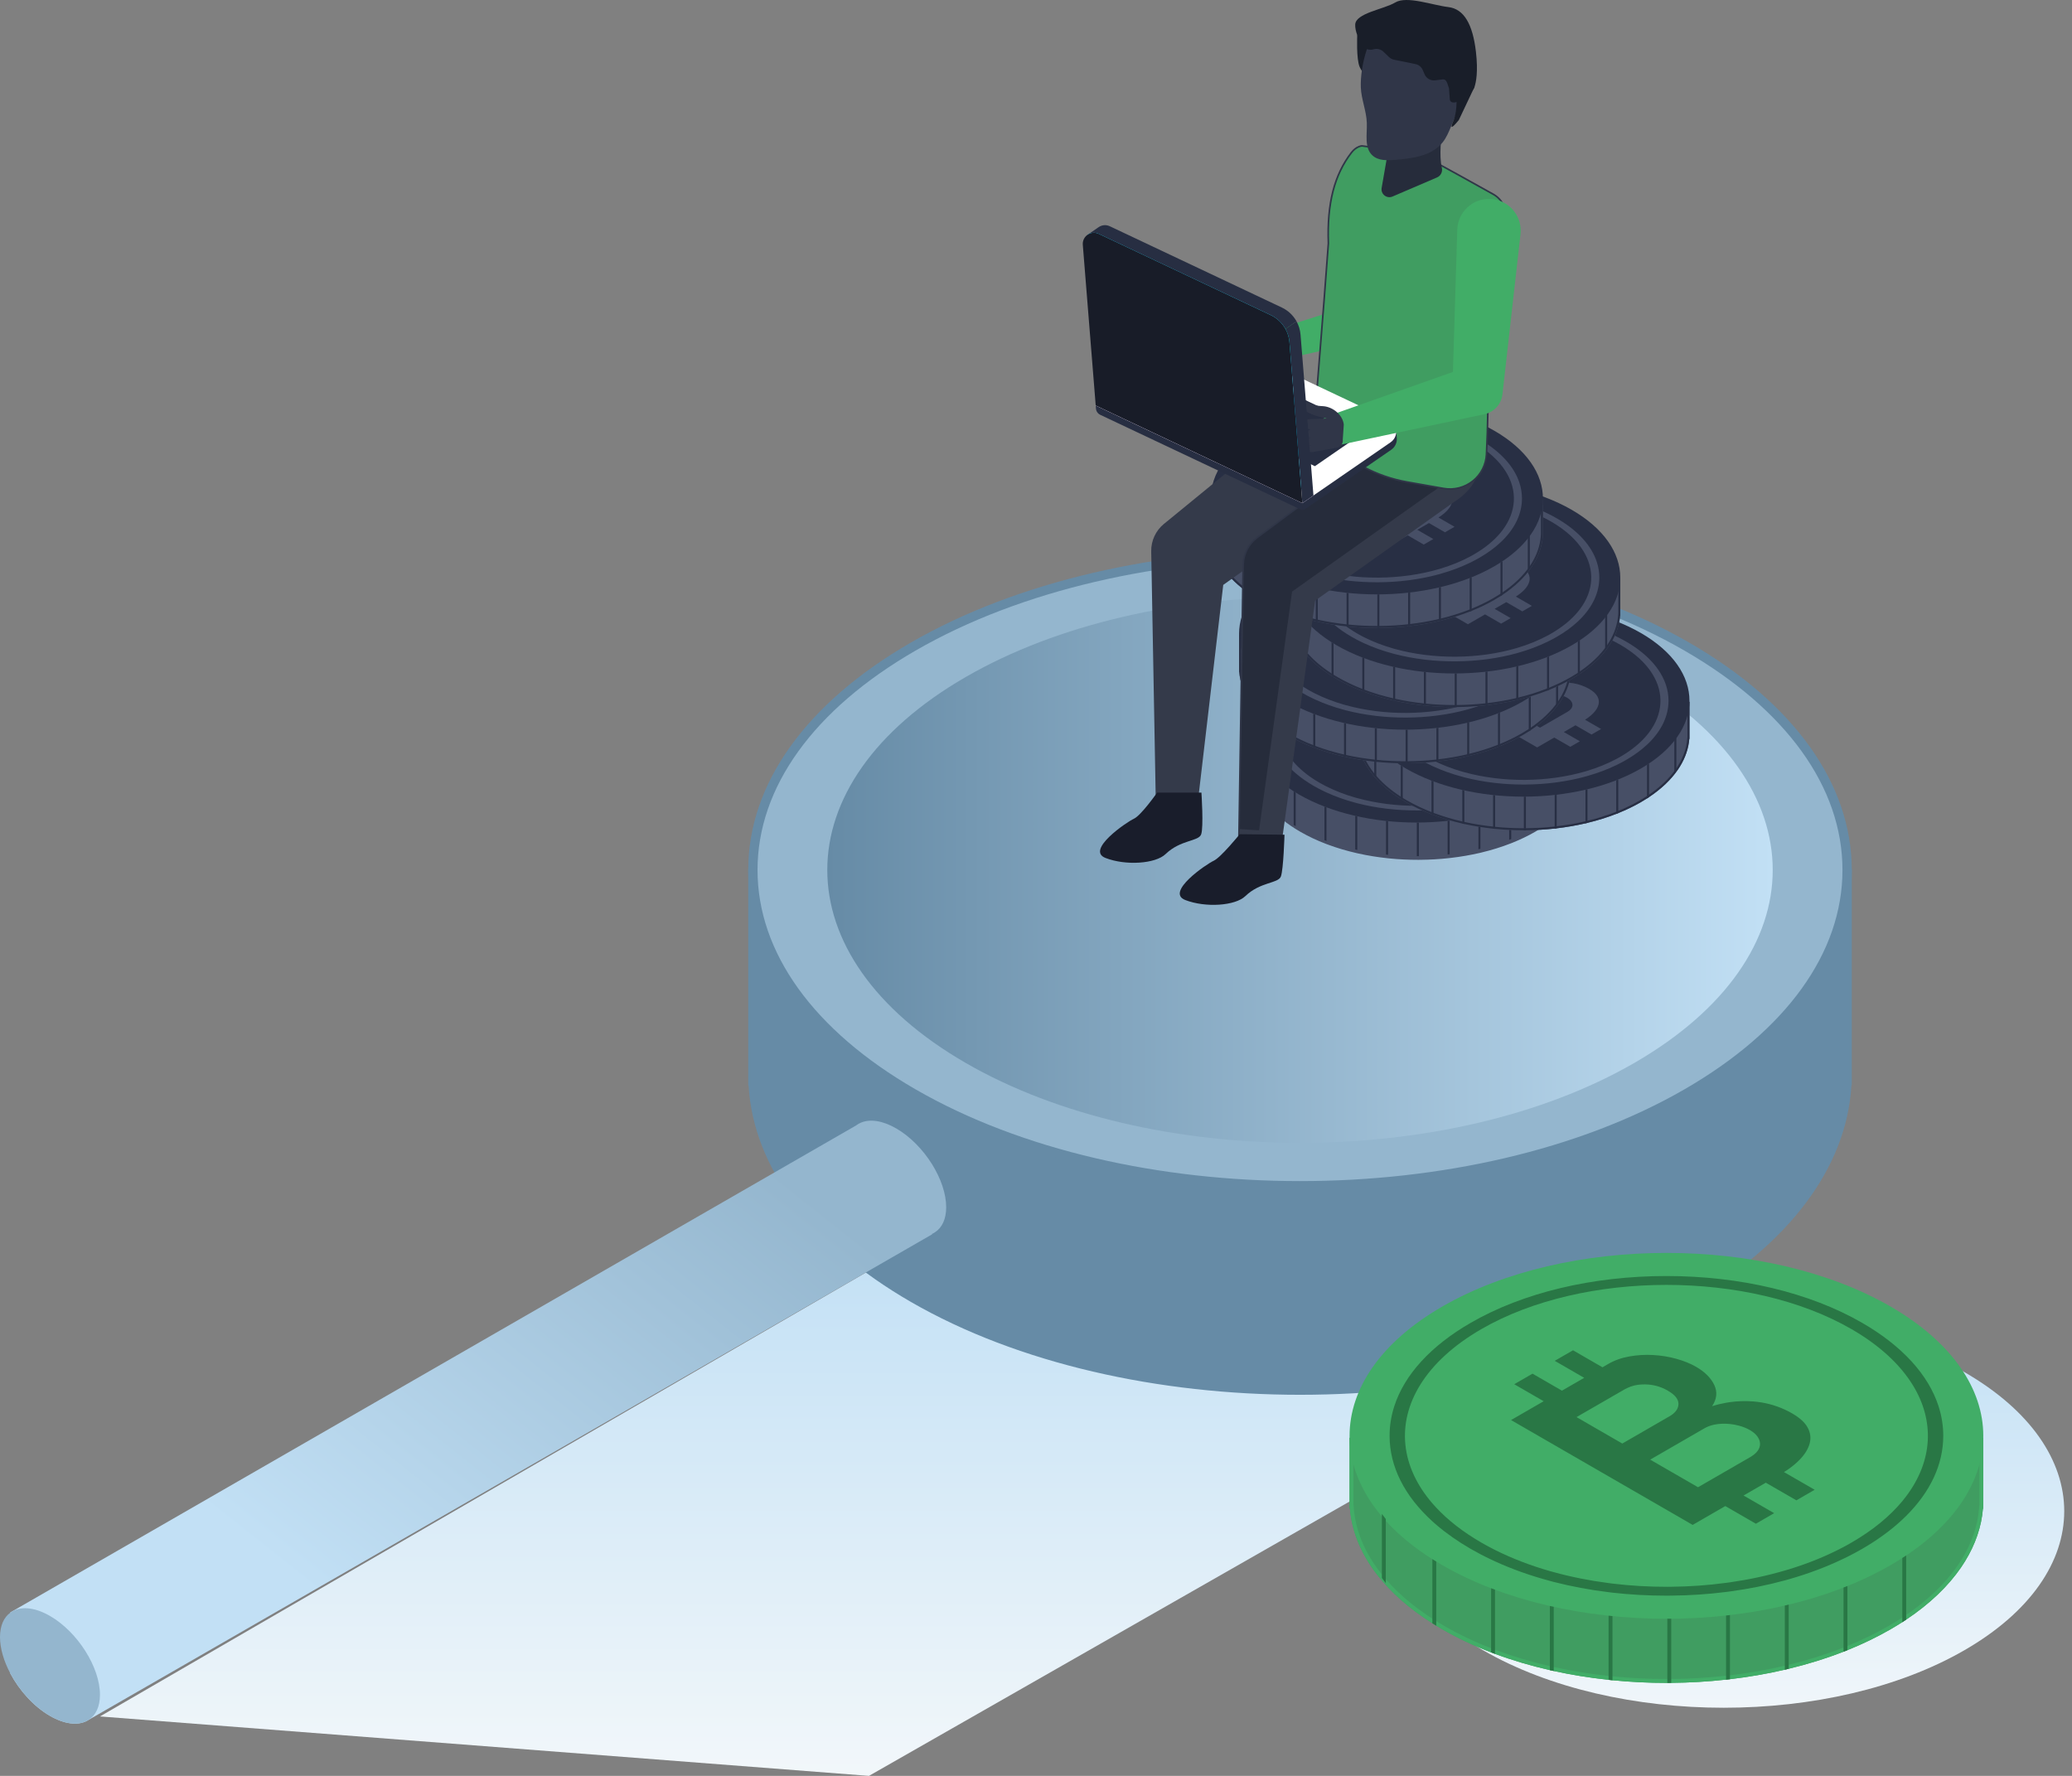 <?xml version="1.0" encoding="UTF-8"?> <svg xmlns="http://www.w3.org/2000/svg" width="245" height="210" viewBox="0 0 245 210" fill="none"><rect x="0" y="0" width="245" height="210" fill="#808080" stroke="none"/><g clip-path="url(#clip0_16_379)"><path d="M232.289 162.261C248.013 171.338 248.013 186.058 232.289 195.135C216.566 204.212 191.073 204.212 175.349 195.135C159.626 186.058 159.626 171.338 175.349 162.261C191.073 153.184 216.566 153.184 232.289 162.261Z" fill="url(#paint0_linear_16_379)"></path><path d="M11.82 202.971L102.749 210L176.591 167.843L165.418 147.393L104.618 149.185L11.82 202.971Z" fill="url(#paint1_linear_16_379)"></path><path d="M89.023 127.063V102.876H104.417C105.541 102.112 106.724 101.369 107.971 100.651C133.236 86.062 174.197 86.062 199.462 100.651C200.709 101.369 201.892 102.112 203.017 102.876H218.41V128.202H218.376C217.893 137.376 211.591 146.468 199.462 153.471C174.197 168.057 133.236 168.057 107.971 153.471C95.842 146.468 89.54 137.376 89.057 128.202H89.023V127.063Z" fill="#668BA6"></path><path d="M89.573 128.014C89.592 128.062 89.603 128.116 89.606 128.173C90.098 137.524 96.718 146.339 108.246 152.996C133.318 167.47 174.114 167.47 199.186 152.996C210.714 146.339 217.334 137.524 217.826 128.173C217.829 128.116 217.84 128.062 217.859 128.014V103.425H203.016C202.906 103.425 202.798 103.391 202.707 103.331C201.579 102.565 200.394 101.825 199.186 101.127C174.114 86.652 133.318 86.652 108.246 101.127C107.038 101.825 105.854 102.565 104.725 103.331C104.634 103.391 104.527 103.425 104.416 103.425H89.573V128.014ZM153.716 164.935C137.05 164.935 120.384 161.273 107.696 153.947C95.912 147.145 89.109 138.085 88.518 128.421C88.489 128.356 88.473 128.282 88.473 128.202V102.876C88.473 102.571 88.719 102.326 89.023 102.326H104.248C105.356 101.58 106.515 100.856 107.696 100.173C133.071 85.524 174.361 85.524 199.736 100.173C200.917 100.856 202.076 101.58 203.184 102.326H218.41C218.713 102.326 218.96 102.571 218.96 102.876V128.202C218.96 128.282 218.944 128.356 218.915 128.421C218.323 138.085 211.52 147.145 199.736 153.947C187.048 161.273 170.382 164.935 153.716 164.935Z" fill="#668BA6"></path><path d="M107.972 76.464C82.707 91.05 82.707 114.699 107.972 129.287C133.236 143.873 174.198 143.873 199.462 129.287C224.726 114.699 224.726 91.05 199.462 76.464C174.198 61.878 133.236 61.878 107.972 76.464Z" fill="#94B6CE"></path><path d="M153.716 66.085C137.249 66.085 120.782 69.702 108.246 76.94C96.205 83.892 89.573 93.103 89.573 102.876C89.573 112.648 96.205 121.856 108.246 128.809C133.318 143.286 174.114 143.286 199.186 128.809C211.227 121.856 217.859 112.648 217.859 102.876C217.859 93.103 211.227 83.892 199.186 76.94C186.65 69.702 170.183 66.085 153.716 66.085ZM153.716 140.751C137.05 140.751 120.384 137.088 107.696 129.763C95.3 122.605 88.473 113.058 88.473 102.876C88.473 92.693 95.3 83.146 107.696 75.988C133.071 61.337 174.361 61.337 199.736 75.988C212.133 83.146 218.96 92.693 218.96 102.876C218.96 113.058 212.133 122.605 199.736 129.763C187.048 137.088 170.382 140.751 153.716 140.751Z" fill="#668BA6"></path><path d="M114.193 80.056C92.365 92.659 92.365 113.092 114.193 125.696C136.022 138.296 171.412 138.296 193.241 125.696C215.069 113.092 215.069 92.659 193.241 80.056C171.412 67.452 136.022 67.452 114.193 80.056Z" fill="url(#paint2_linear_16_379)"></path><path d="M110.211 137.675C109.136 135.952 107.634 134.397 105.971 133.437C104.341 132.494 102.866 132.303 101.798 132.756C101.613 132.83 101.442 132.93 101.284 133.044L101.23 133.084L1.223 190.669V197.889C2.301 199.917 4.001 201.805 5.909 202.905C7.626 203.896 9.175 204.058 10.254 203.509L10.492 203.369L110.211 145.963V145.906C110.248 145.889 110.281 145.875 110.315 145.858L110.553 145.718C111.383 145.183 111.881 144.172 111.881 142.756C111.881 141.155 111.242 139.335 110.211 137.675Z" fill="url(#paint3_linear_16_379)"></path><path d="M0 193.586C0 194.942 0.457 196.451 1.223 197.889C2.301 199.917 4.002 201.806 5.91 202.905C7.627 203.896 9.176 204.059 10.254 203.509L10.493 203.369C11.322 202.834 11.82 201.82 11.82 200.407C11.82 197.143 9.172 192.971 5.91 191.088C4.002 189.986 2.301 189.912 1.223 190.695C0.457 191.247 0 192.233 0 193.586Z" fill="#94B6CE"></path><path d="M234.51 170.019V178.39H234.47C234.299 180.512 233.588 182.623 232.339 184.645C232.195 184.884 232.04 185.121 231.878 185.354C230.367 187.556 228.207 189.644 225.393 191.521C225.242 191.62 225.089 191.72 224.934 191.823C224.486 192.107 224.02 192.392 223.538 192.671C221.942 193.591 220.236 194.414 218.446 195.135C218.293 195.195 218.14 195.255 217.987 195.314C215.921 196.121 213.748 196.796 211.502 197.334C211.349 197.374 211.196 197.411 211.043 197.445C208.933 197.935 206.76 198.308 204.555 198.567C204.402 198.587 204.249 198.604 204.097 198.618C201.955 198.855 199.784 198.983 197.611 199C197.458 199.003 197.305 199.006 197.152 199.006C194.981 199.009 192.81 198.903 190.665 198.69C190.511 198.675 190.359 198.658 190.206 198.641C188.005 198.411 185.832 198.06 183.72 197.596C183.567 197.562 183.414 197.53 183.261 197.493C181.019 196.984 178.844 196.343 176.774 195.571C176.621 195.514 176.465 195.457 176.315 195.397C174.278 194.617 172.348 193.708 170.552 192.671C170.307 192.529 170.066 192.384 169.829 192.241C169.674 192.147 169.521 192.053 169.37 191.956C166.633 190.228 164.469 188.305 162.883 186.269C162.721 186.066 162.57 185.861 162.424 185.656C160.754 183.329 159.819 180.868 159.62 178.39H159.578V170.019H161.803C161.996 169.709 162.204 169.401 162.424 169.1C162.57 168.892 162.723 168.686 162.883 168.484C163.465 167.735 164.128 167 164.867 166.285C165.772 165.411 166.793 164.565 167.933 163.756C168.746 163.178 169.62 162.617 170.552 162.079C185.183 153.631 208.906 153.631 223.538 162.079C224.471 162.617 225.342 163.175 226.156 163.756C227.293 164.565 228.316 165.411 229.221 166.285C230.261 167.291 231.147 168.333 231.878 169.401C232.021 169.606 232.155 169.812 232.285 170.019H234.51Z" fill="#409D61"></path><path d="M197.044 155.744C187.456 155.744 177.867 157.855 170.552 162.079C169.62 162.617 168.746 163.178 167.933 163.756C166.793 164.565 165.772 165.411 164.867 166.286C164.128 167 163.465 167.735 162.883 168.484C162.723 168.687 162.57 168.892 162.424 169.1C162.204 169.401 161.996 169.709 161.803 170.02H159.578V178.39H159.62C159.819 180.868 160.754 183.329 162.424 185.656C162.57 185.861 162.721 186.066 162.883 186.269C164.469 188.305 166.633 190.228 169.37 191.957C169.521 192.053 169.674 192.147 169.829 192.241C170.066 192.384 170.307 192.529 170.552 192.671C172.348 193.708 174.278 194.617 176.315 195.397C176.465 195.457 176.621 195.514 176.774 195.571C178.844 196.343 181.019 196.984 183.261 197.493C183.414 197.53 183.567 197.562 183.72 197.596C185.832 198.06 188.005 198.411 190.206 198.641C190.359 198.658 190.511 198.675 190.665 198.69C192.769 198.9 194.897 199.006 197.027 199.006C197.068 199.006 197.11 199.006 197.152 199.006C197.305 199.006 197.458 199.003 197.611 199C199.784 198.983 201.955 198.855 204.097 198.618C204.249 198.604 204.402 198.587 204.555 198.567C206.76 198.308 208.933 197.935 211.043 197.445C211.196 197.411 211.349 197.374 211.502 197.334C213.748 196.796 215.921 196.121 217.987 195.315C218.14 195.255 218.293 195.195 218.446 195.135C220.236 194.415 221.942 193.591 223.538 192.671C224.02 192.392 224.486 192.107 224.934 191.823C225.089 191.72 225.242 191.62 225.393 191.521C228.207 189.644 230.367 187.556 231.878 185.354C232.04 185.121 232.195 184.884 232.339 184.645C233.588 182.623 234.299 180.512 234.47 178.39H234.51V177.376V177.374V170.02H232.285C232.155 169.812 232.021 169.607 231.878 169.401C231.147 168.333 230.261 167.291 229.221 166.286C228.316 165.411 227.293 164.565 226.156 163.756C225.342 163.175 224.471 162.617 223.538 162.079C216.222 157.855 206.633 155.744 197.044 155.744ZM197.044 156.203C206.973 156.203 216.3 158.43 223.309 162.477C224.22 163.002 225.089 163.56 225.889 164.132C227.001 164.921 228.014 165.756 228.902 166.616C229.907 167.587 230.781 168.61 231.501 169.664C231.631 169.851 231.76 170.048 231.896 170.264L232.031 170.478H232.285H234.051V177.376V177.932H234.047L234.013 178.353C233.845 180.421 233.151 182.458 231.947 184.409C231.815 184.625 231.665 184.856 231.5 185.095C229.988 187.3 227.847 189.333 225.138 191.139C224.989 191.236 224.838 191.336 224.686 191.435C224.244 191.717 223.781 191.999 223.309 192.273C221.757 193.167 220.064 193.987 218.277 194.708C218.126 194.768 217.974 194.828 217.82 194.887C215.792 195.679 213.63 196.351 211.386 196.89C211.237 196.93 211.088 196.964 210.939 196.998C208.872 197.479 206.706 197.852 204.499 198.112C204.35 198.129 204.201 198.149 204.046 198.163C201.923 198.396 199.757 198.525 197.605 198.542C197.454 198.544 197.303 198.544 197.151 198.544H197.027C194.908 198.544 192.783 198.439 190.702 198.231C190.556 198.22 190.41 198.203 190.254 198.186C188.071 197.955 185.906 197.605 183.818 197.149C183.667 197.115 183.516 197.083 183.363 197.046C181.119 196.534 178.956 195.893 176.933 195.141L176.878 195.118C176.747 195.07 176.615 195.021 176.479 194.967C174.451 194.192 172.534 193.284 170.783 192.273C170.541 192.133 170.303 191.991 170.068 191.848C169.914 191.754 169.763 191.66 169.616 191.569C166.974 189.9 164.831 188.023 163.242 185.984C163.101 185.804 162.955 185.611 162.797 185.389C161.187 183.147 160.273 180.78 160.078 178.356L160.044 177.932H160.037V170.478H161.803H162.059L162.194 170.262C162.378 169.965 162.581 169.664 162.799 169.364C162.932 169.174 163.078 168.98 163.245 168.766C163.812 168.037 164.465 167.314 165.186 166.616C166.088 165.747 167.101 164.91 168.199 164.132C169.009 163.554 169.878 162.999 170.782 162.477C177.789 158.43 187.116 156.203 197.044 156.203Z" fill="#41AD67"></path><path d="M223.537 154.494C238.169 162.942 238.169 176.639 223.537 185.087C208.906 193.534 185.183 193.534 170.552 185.087C155.92 176.639 155.92 162.942 170.552 154.494C185.183 146.046 208.906 146.046 223.537 154.494Z" fill="#41AD67"></path><path d="M225.391 176.938C225.245 177.132 225.092 177.328 224.933 177.519C223.462 179.293 221.456 180.951 218.916 182.418C218.761 182.509 218.604 182.597 218.445 182.686C218.294 182.768 218.141 182.854 217.986 182.933C215.989 183.996 213.808 184.879 211.501 185.582C211.35 185.628 211.195 185.673 211.042 185.716C208.959 186.328 206.782 186.793 204.554 187.112C204.403 187.134 204.25 187.154 204.095 187.174C201.964 187.462 199.789 187.616 197.61 187.636C197.457 187.639 197.304 187.641 197.151 187.641C194.976 187.644 192.798 187.519 190.663 187.26C190.51 187.24 190.355 187.223 190.204 187.2C187.983 186.915 185.806 186.482 183.719 185.907C183.566 185.867 183.411 185.824 183.26 185.782C180.963 185.124 178.782 184.289 176.772 183.281C176.617 183.204 176.464 183.124 176.314 183.044C175.926 182.845 175.544 182.634 175.171 182.418C172.999 181.165 171.217 179.769 169.828 178.282C169.671 178.114 169.518 177.943 169.369 177.772C165.593 173.397 165.113 168.311 167.932 163.756C169.423 161.347 171.836 159.088 175.171 157.163C187.231 150.199 206.855 150.199 218.916 157.163C222.252 159.088 224.664 161.347 226.154 163.756C228.795 168.023 228.541 172.759 225.391 176.938ZM229.22 166.285C228.021 162.571 224.918 159.156 220.19 156.428C214.007 152.856 205.786 150.891 197.044 150.891C188.299 150.891 180.079 152.856 173.897 156.428C169.17 159.156 166.065 162.571 164.866 166.285C164.497 167.43 164.309 168.601 164.309 169.789C164.309 173.423 166.073 176.901 169.369 179.897C169.518 180.034 169.671 180.168 169.828 180.302C171.008 181.316 172.368 182.27 173.897 183.155C174.673 183.6 175.479 184.024 176.314 184.417C176.466 184.491 176.619 184.563 176.772 184.631C178.786 185.554 180.963 186.328 183.26 186.941C183.413 186.983 183.566 187.026 183.719 187.066C185.796 187.596 187.966 188.006 190.204 188.277C190.357 188.297 190.51 188.316 190.663 188.334C192.742 188.57 194.877 188.69 197.044 188.69H197.151C197.304 188.69 197.457 188.687 197.61 188.684C199.816 188.664 201.985 188.519 204.095 188.251C204.248 188.231 204.401 188.214 204.554 188.191C206.796 187.889 208.969 187.451 211.042 186.884C211.197 186.844 211.35 186.801 211.501 186.756C213.806 186.101 215.981 185.283 217.986 184.315C218.139 184.244 218.294 184.169 218.445 184.093C219.042 183.793 219.625 183.483 220.19 183.155C222.02 182.099 223.606 180.937 224.933 179.698C225.09 179.552 225.243 179.407 225.391 179.256C228.252 176.411 229.777 173.167 229.777 169.789C229.777 168.601 229.589 167.43 229.22 166.285Z" fill="#297745"></path><path d="M190.205 165.385L190.664 165.118L190.888 164.99H190.889L192.16 164.258C192.233 164.215 192.314 164.184 192.391 164.146C192.65 164.018 192.923 163.913 193.221 163.842C193.631 163.742 194.08 163.699 194.564 163.708C195.479 163.722 196.343 163.959 197.152 164.414L197.21 164.448C197.357 164.531 197.489 164.619 197.611 164.705C198.189 165.121 198.474 165.562 198.466 166.029C198.461 166.283 198.388 166.519 198.243 166.741C198.101 166.958 197.889 167.166 197.611 167.351C197.542 167.396 197.47 167.442 197.393 167.487L197.152 167.624L196.303 168.114L193.674 169.635L192.956 170.048L191.827 170.7L191.201 170.339L190.5 169.934L190.205 169.763L188.881 169L186.414 167.573L187.099 167.177L188.26 166.508L190.205 165.385ZM201.535 168.9C201.613 168.857 201.69 168.815 201.77 168.778C202.072 168.632 202.403 168.524 202.759 168.456C203.191 168.373 203.637 168.342 204.096 168.359L204.167 168.362C204.297 168.368 204.425 168.376 204.555 168.39C204.909 168.427 205.265 168.493 205.619 168.587C206.101 168.715 206.537 168.892 206.919 169.111C207.302 169.333 207.594 169.584 207.797 169.86C207.998 170.142 208.103 170.424 208.113 170.709C208.124 170.994 208.033 171.273 207.843 171.549C207.725 171.714 207.572 171.871 207.384 172.016C207.291 172.09 207.185 172.161 207.074 172.23C207.042 172.25 207.013 172.27 206.98 172.29L205.314 173.249L205.255 173.286L204.555 173.691L204.096 173.953L202.627 174.802L200.779 175.867L195.124 172.603L195.728 172.255L196.97 171.538L197.152 171.432L197.611 171.167L199.599 170.02L201.535 168.9ZM208.794 175.329L212.41 177.416L214.571 176.166L210.946 174.075C210.978 174.053 211.011 174.036 211.042 174.013C211.202 173.913 211.355 173.81 211.502 173.708C212.015 173.346 212.457 172.967 212.832 172.577C213.427 171.953 213.811 171.327 213.98 170.692C214.152 170.057 214.077 169.438 213.754 168.832C213.432 168.225 212.817 167.661 211.91 167.137C211.774 167.06 211.638 166.983 211.502 166.912C211.351 166.832 211.198 166.761 211.042 166.687C209.876 166.149 208.633 165.827 207.313 165.722C206.384 165.65 205.466 165.679 204.555 165.804C204.402 165.824 204.249 165.85 204.096 165.878C203.541 165.975 202.99 166.109 202.443 166.283C203.006 165.442 203.092 164.611 202.701 163.776C202.307 162.945 201.586 162.224 200.538 161.62C199.872 161.236 199.096 160.922 198.208 160.677C197.321 160.432 196.41 160.284 195.471 160.233C194.534 160.179 193.602 160.233 192.674 160.398C191.745 160.561 190.909 160.857 190.163 161.29L189.482 161.683L185.999 159.672L183.838 160.919L187.32 162.93L184.692 164.448L181.209 162.438L179.047 163.685L182.529 165.696L178.672 167.923L183.261 170.572L183.72 170.837L190.205 174.582L190.664 174.847L197.152 178.593L197.611 178.858L200.144 180.322L204.004 178.094L207.619 180.182L209.78 178.934L206.165 176.847L206.166 176.844L208.794 175.329Z" fill="#297745"></path><path d="M163.86 179.629V187.211C163.698 187.009 163.547 186.804 163.4 186.599V179.017C163.547 179.222 163.7 179.427 163.86 179.629Z" fill="#297745"></path><path d="M169.828 184.657V192.241C169.673 192.147 169.52 192.053 169.369 191.957V184.372C169.52 184.469 169.673 184.563 169.828 184.657Z" fill="#297745"></path><path d="M176.773 187.986V195.571C176.62 195.514 176.465 195.457 176.314 195.397V187.812C176.465 187.872 176.62 187.929 176.773 187.986Z" fill="#297745"></path><path d="M183.719 190.014V197.596C183.566 197.562 183.413 197.531 183.26 197.494V189.909C183.413 189.943 183.566 189.98 183.719 190.014Z" fill="#297745"></path><path d="M190.664 191.105V198.69C190.511 198.675 190.358 198.658 190.205 198.641V191.059C190.358 191.076 190.511 191.094 190.664 191.105Z" fill="#297745"></path><path d="M197.611 191.418V199C197.458 199.003 197.305 199.006 197.152 199.006V191.421C197.305 191.421 197.458 191.418 197.611 191.418Z" fill="#297745"></path><path d="M204.555 190.982V198.567C204.401 198.587 204.248 198.604 204.096 198.619V191.037C204.248 191.022 204.401 191.002 204.555 190.982Z" fill="#297745"></path><path d="M211.502 189.752V197.334C211.349 197.374 211.196 197.411 211.043 197.445V189.86C211.196 189.823 211.349 189.789 211.502 189.752Z" fill="#297745"></path><path d="M218.445 187.55V195.135C218.292 195.195 218.139 195.255 217.986 195.315V187.73C218.139 187.673 218.292 187.613 218.445 187.55Z" fill="#297745"></path><path d="M225.392 183.936V191.521C225.241 191.62 225.089 191.72 224.934 191.823V184.235C225.089 184.138 225.241 184.036 225.392 183.936Z" fill="#297745"></path><path d="M167.472 78.568C162.446 78.568 157.42 79.676 153.586 81.891C153.097 82.171 152.639 82.466 152.213 82.77C151.616 83.194 151.081 83.638 150.606 84.096C150.219 84.471 149.871 84.854 149.566 85.247C149.483 85.352 149.402 85.459 149.326 85.568C149.21 85.728 149.102 85.889 149.001 86.052H147.834V90.44H147.856C147.96 91.737 148.45 93.028 149.326 94.246C149.402 94.355 149.481 94.462 149.566 94.567C150.398 95.634 151.532 96.645 152.967 97.551C153.046 97.599 153.126 97.65 153.207 97.7C153.331 97.775 153.457 97.849 153.586 97.924C154.527 98.467 155.539 98.945 156.607 99.352C156.686 99.385 156.767 99.415 156.847 99.443C157.932 99.849 159.072 100.185 160.248 100.452C160.328 100.472 160.408 100.488 160.488 100.506C161.595 100.748 162.734 100.932 163.887 101.053C163.967 101.063 164.048 101.071 164.128 101.079C165.231 101.19 166.347 101.244 167.463 101.244C167.485 101.244 167.506 101.244 167.529 101.244C167.609 101.244 167.689 101.242 167.769 101.242C168.908 101.232 170.046 101.166 171.168 101.043C171.248 101.035 171.329 101.025 171.409 101.014C172.564 100.879 173.703 100.684 174.809 100.427C174.889 100.409 174.969 100.389 175.05 100.369C176.227 100.087 177.366 99.734 178.449 99.31C178.529 99.28 178.609 99.247 178.69 99.215C179.628 98.838 180.522 98.408 181.359 97.924C181.611 97.779 181.855 97.629 182.09 97.478C182.171 97.428 182.251 97.373 182.331 97.321C183.806 96.338 184.938 95.243 185.73 94.089C185.815 93.966 185.896 93.843 185.972 93.718C186.626 92.657 186.999 91.551 187.089 90.44H187.109V89.907V89.905V86.052H185.943C185.875 85.943 185.805 85.837 185.73 85.728C185.347 85.167 184.882 84.62 184.337 84.096C183.863 83.636 183.327 83.194 182.73 82.77C182.304 82.464 181.847 82.171 181.359 81.891C177.524 79.676 172.498 78.568 167.472 78.568ZM167.472 78.808C172.676 78.808 177.565 79.976 181.238 82.098C181.716 82.373 182.171 82.665 182.591 82.966C183.173 83.379 183.704 83.817 184.17 84.269C184.697 84.777 185.155 85.314 185.532 85.865C185.6 85.963 185.668 86.066 185.739 86.179L185.81 86.292H185.943H186.869V89.907V90.2H186.867L186.849 90.42C186.761 91.503 186.397 92.57 185.766 93.593C185.697 93.708 185.618 93.829 185.532 93.954C184.739 95.108 183.617 96.173 182.197 97.121C182.119 97.174 182.039 97.226 181.96 97.276C181.729 97.424 181.486 97.571 181.238 97.714C180.425 98.186 179.537 98.616 178.6 98.991C178.521 99.023 178.442 99.054 178.362 99.086C177.298 99.501 176.165 99.855 174.989 100.137C174.911 100.157 174.833 100.173 174.755 100.193C173.671 100.444 172.536 100.641 171.379 100.774C171.301 100.787 171.223 100.795 171.142 100.803C170.029 100.926 168.894 100.992 167.766 101.002C167.686 101.002 167.607 101.002 167.528 101.002H167.463C166.352 101.002 165.239 100.948 164.148 100.839C164.069 100.831 163.992 100.825 163.913 100.815C162.769 100.694 161.634 100.51 160.539 100.272C160.46 100.254 160.381 100.236 160.301 100.218C159.125 99.949 157.991 99.612 156.93 99.219L156.902 99.207C156.833 99.183 156.764 99.157 156.692 99.128C155.63 98.721 154.625 98.245 153.707 97.716C153.58 97.642 153.455 97.569 153.332 97.492C153.252 97.444 153.172 97.395 153.095 97.347C151.711 96.474 150.587 95.487 149.755 94.418C149.681 94.325 149.604 94.224 149.521 94.107C148.678 92.933 148.198 91.693 148.096 90.42L148.078 90.2H148.075V86.292H149.001H149.134L149.205 86.179C149.302 86.024 149.408 85.865 149.522 85.707C149.592 85.609 149.668 85.508 149.756 85.395C150.053 85.011 150.396 84.634 150.773 84.269C151.246 83.811 151.777 83.373 152.352 82.966C152.777 82.663 153.233 82.371 153.706 82.098C157.379 79.976 162.268 78.808 167.472 78.808Z" fill="#282F44"></path><path d="M187.276 86.483V90.336V90.338V90.871H187.255C187.165 91.983 186.792 93.088 186.137 94.15C186.062 94.275 185.98 94.397 185.896 94.522C185.104 95.674 183.972 96.769 182.497 97.754C182.417 97.805 182.337 97.858 182.256 97.911C182.021 98.062 181.777 98.209 181.525 98.356C180.688 98.838 179.794 99.269 178.856 99.647C178.775 99.68 178.695 99.711 178.615 99.741C177.532 100.164 176.393 100.518 175.216 100.8C175.136 100.82 175.055 100.84 174.975 100.859C173.869 101.114 172.73 101.31 171.575 101.445C171.495 101.457 171.414 101.466 171.334 101.474C170.212 101.598 169.074 101.664 167.935 101.674C167.855 101.674 167.774 101.676 167.694 101.676C166.556 101.678 165.419 101.623 164.294 101.511C164.214 101.504 164.134 101.494 164.053 101.486C162.9 101.363 161.761 101.18 160.654 100.937C160.574 100.92 160.494 100.902 160.414 100.883C159.238 100.616 158.098 100.279 157.013 99.874C156.933 99.846 156.852 99.817 156.772 99.784C155.705 99.376 154.693 98.898 153.752 98.356C153.623 98.281 153.497 98.205 153.373 98.13C153.292 98.081 153.212 98.031 153.133 97.983C151.698 97.076 150.564 96.068 149.732 95C149.648 94.894 149.569 94.787 149.492 94.679C148.616 93.46 148.126 92.168 148.022 90.871H148V86.483H149.166C149.267 86.322 149.376 86.158 149.492 85.999C149.569 85.891 149.649 85.784 149.732 85.678C150.037 85.286 150.384 84.902 150.772 84.526C151.247 84.069 151.782 83.625 152.379 83.2C152.805 82.898 153.263 82.604 153.752 82.322C161.421 77.893 173.855 77.893 181.525 82.322C182.013 82.604 182.47 82.896 182.896 83.2C183.493 83.625 184.029 84.066 184.503 84.526C185.048 85.053 185.513 85.601 185.896 86.158C185.971 86.267 186.041 86.375 186.109 86.483H187.276Z" fill="#474F66"></path><path d="M181.36 77.914C189.029 82.341 189.029 89.521 181.36 93.947C173.691 98.374 161.257 98.374 153.588 93.947C145.919 89.521 145.919 82.341 153.588 77.914C161.257 73.485 173.691 73.485 181.36 77.914Z" fill="#282F44"></path><path d="M182.331 89.677C182.254 89.779 182.174 89.88 182.091 89.982C181.32 90.912 180.268 91.781 178.937 92.549C178.856 92.597 178.774 92.644 178.69 92.689C178.611 92.734 178.531 92.776 178.45 92.817C177.403 93.377 176.26 93.839 175.05 94.207C174.971 94.232 174.89 94.256 174.81 94.278C173.718 94.598 172.577 94.842 171.409 95.009C171.33 95.021 171.25 95.031 171.169 95.042C170.052 95.192 168.912 95.274 167.769 95.286C167.689 95.286 167.609 95.286 167.529 95.286C166.389 95.29 165.248 95.223 164.128 95.086C164.048 95.076 163.967 95.068 163.888 95.056C162.724 94.905 161.582 94.679 160.488 94.378C160.408 94.356 160.327 94.333 160.248 94.313C159.044 93.967 157.901 93.529 156.847 93C156.766 92.96 156.686 92.921 156.607 92.878C156.404 92.772 156.204 92.662 156.008 92.549C154.869 91.893 153.936 91.161 153.208 90.381C153.125 90.294 153.045 90.204 152.967 90.115C150.988 87.821 150.736 85.155 152.214 82.768C152.996 81.504 154.26 80.322 156.008 79.312C162.329 75.661 172.615 75.661 178.937 79.312C180.686 80.322 181.95 81.504 182.731 82.768C184.115 85.004 183.982 87.487 182.331 89.677ZM184.338 84.095C183.71 82.147 182.083 80.356 179.605 78.925C176.364 77.055 172.055 76.025 167.473 76.025C162.889 76.025 158.58 77.055 155.34 78.925C152.863 80.356 151.235 82.147 150.607 84.095C150.413 84.693 150.314 85.308 150.314 85.93C150.314 87.835 151.239 89.657 152.967 91.226C153.045 91.299 153.125 91.37 153.208 91.439C153.826 91.971 154.539 92.471 155.34 92.935C155.747 93.169 156.17 93.391 156.607 93.597C156.687 93.637 156.767 93.672 156.847 93.709C157.903 94.193 159.044 94.598 160.248 94.919C160.328 94.942 160.408 94.964 160.488 94.985C161.577 95.263 162.715 95.479 163.888 95.62C163.968 95.632 164.048 95.64 164.128 95.648C165.218 95.772 166.337 95.835 167.473 95.835H167.529C167.609 95.835 167.689 95.835 167.769 95.835C168.926 95.823 170.063 95.748 171.169 95.605C171.249 95.597 171.329 95.587 171.409 95.575C172.585 95.418 173.723 95.188 174.81 94.889C174.891 94.869 174.971 94.846 175.05 94.822C176.259 94.48 177.398 94.05 178.45 93.544C178.53 93.505 178.611 93.466 178.69 93.426C179.003 93.269 179.308 93.106 179.605 92.935C180.564 92.382 181.395 91.773 182.091 91.124C182.173 91.047 182.253 90.969 182.331 90.892C183.83 89.4 184.63 87.701 184.63 85.93C184.63 85.308 184.531 84.693 184.338 84.095Z" fill="#474F66"></path><path d="M168.103 84.331L169.952 85.398C169.91 85.419 169.869 85.441 169.829 85.465L168.814 86.05L167.086 85.053L167.657 84.724C167.861 84.605 168.01 84.474 168.103 84.331Z" fill="#D1975D"></path><path d="M163.889 83.621L164.13 83.481L164.247 83.415H164.248L164.914 83.03C164.952 83.008 164.995 82.99 165.035 82.972C165.171 82.905 165.314 82.849 165.47 82.813C165.685 82.761 165.92 82.737 166.174 82.741C166.654 82.749 167.106 82.873 167.53 83.114L167.561 83.13C167.638 83.174 167.707 83.218 167.771 83.266C168.074 83.483 168.223 83.713 168.219 83.958C168.217 84.09 168.178 84.215 168.102 84.333C168.028 84.447 167.917 84.553 167.771 84.651C167.735 84.675 167.697 84.7 167.657 84.724L167.53 84.796L167.085 85.052L165.707 85.85V85.848L165.331 86.065L164.739 86.406L164.411 86.217L164.044 86.005L163.889 85.914L163.195 85.516L161.902 84.77L162.261 84.561L162.869 84.21L163.889 83.621ZM169.828 85.465C169.868 85.441 169.909 85.419 169.951 85.399C170.109 85.323 170.283 85.267 170.469 85.233C170.696 85.189 170.93 85.171 171.17 85.181H171.207C171.276 85.185 171.343 85.189 171.411 85.197C171.596 85.217 171.783 85.249 171.969 85.299C172.221 85.365 172.45 85.459 172.65 85.574C172.851 85.69 173.003 85.82 173.11 85.966C173.215 86.115 173.27 86.263 173.276 86.414C173.281 86.562 173.234 86.706 173.134 86.853C173.073 86.939 172.992 87.021 172.893 87.097C172.845 87.135 172.789 87.173 172.731 87.209C172.714 87.219 172.699 87.23 172.682 87.242L171.809 87.745L171.778 87.763L171.411 87.975L171.17 88.114L170.4 88.556L169.432 89.116L166.468 87.404L166.784 87.222L167.435 86.847L167.53 86.79L167.771 86.652L168.813 86.051L169.828 85.465ZM173.633 88.833L175.528 89.926L176.661 89.272L174.761 88.176C174.777 88.166 174.795 88.156 174.811 88.144C174.895 88.091 174.975 88.037 175.052 87.983C175.321 87.793 175.552 87.596 175.749 87.39C176.061 87.065 176.262 86.736 176.351 86.401C176.441 86.069 176.401 85.746 176.232 85.427C176.063 85.111 175.741 84.814 175.266 84.539C175.194 84.499 175.123 84.459 175.052 84.421C174.973 84.381 174.892 84.341 174.811 84.305C174.199 84.022 173.548 83.854 172.856 83.797C172.369 83.759 171.888 83.775 171.411 83.84C171.33 83.852 171.25 83.866 171.17 83.88C170.879 83.93 170.59 84.002 170.303 84.09C170.599 83.651 170.644 83.216 170.439 82.777C170.232 82.342 169.854 81.965 169.305 81.648C168.956 81.446 168.55 81.282 168.084 81.153C167.619 81.025 167.141 80.947 166.649 80.921C166.158 80.893 165.67 80.923 165.183 81.007C164.696 81.093 164.258 81.248 163.867 81.474L163.51 81.681L161.684 80.626L160.552 81.282L162.377 82.334L160.999 83.13L159.173 82.076L158.041 82.731L159.866 83.784L157.844 84.952L160.249 86.341L160.49 86.48L163.889 88.442L164.13 88.583L167.53 90.543L167.771 90.683L169.099 91.449L171.122 90.283L173.017 91.377L174.149 90.724L172.255 89.629L173.633 88.833Z" fill="#474F66"></path><path d="M150.081 91.089V95.064C149.996 94.957 149.917 94.85 149.84 94.741V90.767C149.917 90.876 149.997 90.982 150.081 91.089Z" fill="#282F44"></path><path d="M153.207 93.724V97.698C153.126 97.647 153.046 97.599 152.967 97.549V93.574C153.046 93.624 153.126 93.674 153.207 93.724Z" fill="#282F44"></path><path d="M156.848 95.467V99.441C156.768 99.412 156.687 99.383 156.607 99.351V95.375C156.687 95.406 156.768 95.436 156.848 95.467Z" fill="#282F44"></path><path d="M160.489 96.531V100.506C160.408 100.489 160.328 100.472 160.248 100.453V96.476C160.328 96.495 160.408 96.514 160.489 96.531Z" fill="#282F44"></path><path d="M164.129 97.104V101.079C164.049 101.071 163.969 101.063 163.889 101.054V97.079C163.969 97.088 164.049 97.096 164.129 97.104Z" fill="#282F44"></path><path d="M167.77 97.266V101.241C167.689 101.241 167.609 101.242 167.529 101.242V97.268C167.609 97.268 167.689 97.266 167.77 97.266Z" fill="#282F44"></path><path d="M171.41 97.038V101.013C171.33 101.023 171.25 101.032 171.17 101.042V97.066C171.25 97.059 171.33 97.047 171.41 97.038Z" fill="#282F44"></path><path d="M175.051 96.394V100.368C174.971 100.389 174.891 100.408 174.811 100.427V96.451C174.891 96.432 174.971 96.413 175.051 96.394Z" fill="#282F44"></path><path d="M178.692 95.239V99.215C178.612 99.245 178.531 99.278 178.451 99.308V95.333C178.531 95.304 178.612 95.27 178.692 95.239Z" fill="#282F44"></path><path d="M182.33 93.346V97.32C182.251 97.372 182.171 97.426 182.09 97.478V93.501C182.171 93.451 182.251 93.397 182.33 93.346Z" fill="#282F44"></path><path d="M185.562 90.141V94.115C185.486 94.24 185.405 94.364 185.32 94.487V90.512C185.405 90.39 185.485 90.265 185.562 90.141Z" fill="#282F44"></path><path d="M199.77 82.986V86.839V86.841V87.374H199.749C199.659 88.486 199.286 89.591 198.632 90.653C198.556 90.778 198.475 90.9 198.39 91.025C197.598 92.177 196.466 93.272 194.991 94.257C194.912 94.308 194.831 94.361 194.75 94.414C194.515 94.565 194.271 94.712 194.019 94.859C193.182 95.342 192.288 95.773 191.35 96.151C191.269 96.183 191.189 96.214 191.109 96.245C190.026 96.668 188.887 97.021 187.71 97.303C187.63 97.323 187.549 97.344 187.469 97.362C186.363 97.617 185.224 97.814 184.069 97.948C183.989 97.961 183.908 97.969 183.828 97.977C182.706 98.102 181.568 98.167 180.429 98.177C180.349 98.177 180.269 98.179 180.189 98.179C179.05 98.181 177.913 98.126 176.788 98.014C176.708 98.008 176.628 97.997 176.547 97.989C175.394 97.867 174.255 97.683 173.148 97.44C173.068 97.423 172.988 97.405 172.908 97.387C171.732 97.119 170.592 96.782 169.507 96.377C169.427 96.349 169.346 96.32 169.266 96.287C168.199 95.879 167.187 95.401 166.246 94.859C166.118 94.784 165.991 94.708 165.867 94.633C165.786 94.584 165.706 94.535 165.627 94.486C164.192 93.579 163.058 92.572 162.226 91.503C162.142 91.397 162.063 91.291 161.986 91.182C161.11 89.963 160.62 88.672 160.516 87.374H160.494V82.986H161.661C161.762 82.825 161.87 82.662 161.986 82.502C162.063 82.394 162.143 82.288 162.226 82.181C162.532 81.789 162.879 81.405 163.266 81.029C163.741 80.572 164.276 80.128 164.873 79.703C165.299 79.401 165.757 79.107 166.246 78.825C173.915 74.396 186.349 74.396 194.019 78.825C194.507 79.107 194.964 79.399 195.391 79.703C195.987 80.128 196.523 80.57 196.997 81.029C197.542 81.556 198.007 82.104 198.39 82.662C198.465 82.77 198.535 82.878 198.603 82.986H199.77Z" fill="#474F66"></path><path d="M180.132 75.502C175.106 75.502 170.08 76.61 166.246 78.823C165.757 79.106 165.3 79.399 164.873 79.703C164.276 80.126 163.741 80.572 163.266 81.028C162.879 81.403 162.532 81.787 162.226 82.18C162.143 82.286 162.063 82.394 161.986 82.502C161.871 82.661 161.762 82.824 161.661 82.985H160.494V87.374H160.516C160.62 88.671 161.11 89.962 161.986 91.182C162.063 91.29 162.142 91.396 162.226 91.502C163.058 92.571 164.192 93.579 165.627 94.485C165.706 94.533 165.786 94.582 165.867 94.633C165.991 94.709 166.118 94.782 166.246 94.859C167.187 95.401 168.199 95.877 169.267 96.288C169.346 96.319 169.427 96.35 169.507 96.378C170.592 96.781 171.732 97.119 172.908 97.386C172.988 97.404 173.068 97.423 173.148 97.439C174.255 97.683 175.394 97.867 176.548 97.989C176.628 97.997 176.708 98.007 176.788 98.013C177.891 98.123 179.007 98.178 180.123 98.178C180.145 98.178 180.167 98.178 180.189 98.178C180.269 98.178 180.349 98.176 180.429 98.176C181.568 98.168 182.706 98.101 183.828 97.977C183.909 97.968 183.989 97.96 184.069 97.948C185.224 97.814 186.364 97.618 187.47 97.362C187.55 97.343 187.63 97.323 187.71 97.302C188.887 97.022 190.026 96.667 191.109 96.244C191.189 96.213 191.27 96.183 191.35 96.148C192.288 95.771 193.182 95.342 194.019 94.859C194.272 94.713 194.515 94.564 194.75 94.413C194.832 94.36 194.912 94.307 194.991 94.254C196.466 93.271 197.598 92.178 198.39 91.023C198.475 90.901 198.556 90.777 198.632 90.653C199.286 89.592 199.659 88.486 199.749 87.374H199.77V86.841V86.839V82.985H198.603C198.535 82.877 198.465 82.771 198.39 82.661C198.007 82.103 197.542 81.555 196.998 81.028C196.523 80.57 195.987 80.126 195.391 79.703C194.965 79.399 194.508 79.106 194.019 78.823C190.184 76.61 185.158 75.502 180.132 75.502ZM180.132 75.742C185.336 75.742 190.225 76.911 193.898 79.031C194.376 79.308 194.831 79.599 195.251 79.898C195.834 80.313 196.365 80.751 196.83 81.203C197.357 81.71 197.815 82.248 198.192 82.797C198.261 82.897 198.328 82.999 198.399 83.113L198.47 83.227H198.603H199.529V86.841V87.134H199.527L199.509 87.354C199.421 88.437 199.057 89.504 198.427 90.528C198.357 90.64 198.278 90.763 198.192 90.889C197.399 92.043 196.277 93.108 194.857 94.055C194.779 94.108 194.7 94.159 194.621 94.212C194.39 94.358 194.147 94.505 193.898 94.65C193.085 95.12 192.198 95.549 191.26 95.926C191.181 95.957 191.102 95.989 191.022 96.02C189.958 96.435 188.825 96.787 187.649 97.07C187.571 97.091 187.493 97.109 187.415 97.127C186.332 97.378 185.196 97.575 184.04 97.71C183.962 97.72 183.884 97.73 183.802 97.738C182.689 97.86 181.554 97.926 180.426 97.936C180.347 97.938 180.268 97.938 180.188 97.938H180.123C179.013 97.938 177.899 97.883 176.808 97.773C176.73 97.767 176.652 97.759 176.573 97.748C175.429 97.628 174.294 97.445 173.2 97.205C173.121 97.189 173.041 97.17 172.961 97.152C171.785 96.885 170.651 96.547 169.591 96.152L169.562 96.142C169.493 96.115 169.424 96.091 169.353 96.062C168.29 95.655 167.285 95.179 166.367 94.65C166.24 94.576 166.115 94.503 165.992 94.428C165.912 94.379 165.833 94.33 165.755 94.281C164.371 93.407 163.247 92.422 162.415 91.353C162.341 91.259 162.264 91.158 162.181 91.041C161.338 89.867 160.858 88.627 160.756 87.354L160.738 87.134H160.735V83.227H161.661H161.794L161.865 83.113C161.962 82.958 162.068 82.797 162.182 82.641C162.252 82.543 162.328 82.441 162.416 82.329C162.713 81.946 163.056 81.568 163.434 81.203C163.906 80.745 164.438 80.307 165.013 79.898C165.437 79.597 165.893 79.305 166.366 79.031C170.039 76.911 174.928 75.742 180.132 75.742Z" fill="#282F44"></path><path d="M194.018 74.85C201.687 79.278 201.687 86.455 194.018 90.883C186.349 95.311 173.915 95.311 166.246 90.883C158.577 86.455 158.577 79.278 166.246 74.85C173.915 70.422 186.349 70.422 194.018 74.85Z" fill="#282F44"></path><path d="M194.991 86.613C194.914 86.714 194.834 86.817 194.75 86.917C193.979 87.848 192.928 88.716 191.597 89.487C191.516 89.534 191.433 89.579 191.35 89.624C191.271 89.67 191.191 89.713 191.11 89.756C190.063 90.312 188.92 90.777 187.71 91.142C187.631 91.169 187.55 91.192 187.47 91.216C186.378 91.534 185.237 91.779 184.069 91.945C183.99 91.958 183.91 91.968 183.829 91.978C182.712 92.128 181.572 92.21 180.429 92.221C180.349 92.223 180.269 92.223 180.189 92.223C179.049 92.227 177.908 92.159 176.788 92.023C176.708 92.013 176.627 92.005 176.548 91.993C175.384 91.843 174.242 91.615 173.148 91.315C173.068 91.292 172.987 91.269 172.908 91.249C171.704 90.904 170.561 90.466 169.507 89.937C169.426 89.897 169.346 89.856 169.267 89.813C169.064 89.709 168.864 89.598 168.668 89.487C167.529 88.829 166.596 88.096 165.868 87.318C165.785 87.23 165.705 87.139 165.627 87.051C163.648 84.759 163.396 82.091 164.874 79.704C165.656 78.441 166.92 77.258 168.668 76.247C174.989 72.597 185.275 72.597 191.597 76.247C193.346 77.258 194.61 78.441 195.391 79.704C196.775 81.941 196.642 84.422 194.991 86.613ZM196.998 81.031C196.369 79.084 194.743 77.291 192.265 75.863C189.024 73.99 184.715 72.961 180.133 72.961C175.549 72.961 171.241 73.99 168.001 75.863C165.523 77.291 163.895 79.084 163.267 81.031C163.073 81.63 162.975 82.245 162.975 82.865C162.975 84.771 163.899 86.595 165.627 88.164C165.705 88.236 165.785 88.306 165.868 88.376C166.486 88.91 167.199 89.409 168.001 89.871C168.407 90.105 168.83 90.327 169.267 90.534C169.347 90.573 169.427 90.608 169.507 90.645C170.563 91.128 171.704 91.534 172.908 91.855C172.988 91.877 173.068 91.9 173.148 91.921C174.237 92.2 175.375 92.416 176.548 92.557C176.628 92.568 176.708 92.578 176.788 92.586C177.878 92.709 178.997 92.773 180.133 92.773H180.189C180.269 92.773 180.349 92.771 180.429 92.771C181.586 92.759 182.723 92.685 183.829 92.543C183.909 92.533 183.989 92.522 184.069 92.51C185.245 92.354 186.383 92.124 187.47 91.826C187.551 91.804 187.631 91.783 187.71 91.758C188.918 91.415 190.059 90.986 191.11 90.481C191.19 90.442 191.271 90.403 191.35 90.362C191.663 90.206 191.968 90.043 192.265 89.871C193.224 89.318 194.055 88.708 194.75 88.061C194.833 87.983 194.913 87.907 194.991 87.829C196.49 86.336 197.29 84.638 197.29 82.865C197.29 82.245 197.191 81.63 196.998 81.031Z" fill="#474F66"></path><path d="M180.759 81.268L182.608 82.334C182.566 82.356 182.525 82.378 182.485 82.402L181.47 82.986L179.742 81.988L180.313 81.66C180.517 81.542 180.666 81.412 180.759 81.268Z" fill="#D1975D"></path><path d="M176.547 80.555L176.788 80.415L176.905 80.348L177.572 79.964C177.61 79.941 177.653 79.925 177.693 79.905C177.829 79.84 177.972 79.782 178.128 79.747C178.343 79.695 178.578 79.67 178.832 79.676C179.312 79.684 179.764 79.808 180.188 80.047L180.219 80.065C180.296 80.109 180.365 80.152 180.429 80.2C180.732 80.417 180.881 80.648 180.877 80.892C180.874 81.024 180.836 81.149 180.76 81.265C180.686 81.38 180.575 81.487 180.429 81.585C180.392 81.611 180.355 81.633 180.314 81.657L180.188 81.73L179.743 81.987L178.365 82.782L177.989 82.999L177.397 83.341L177.069 83.151L176.702 82.938L176.547 82.849L175.853 82.448L174.56 81.704L174.919 81.496L175.527 81.143L176.547 80.555ZM182.486 82.398C182.526 82.376 182.567 82.353 182.609 82.333C182.767 82.256 182.941 82.2 183.127 82.165C183.354 82.123 183.588 82.105 183.828 82.115H183.865C183.934 82.119 184.001 82.123 184.069 82.129C184.254 82.151 184.441 82.186 184.627 82.234C184.879 82.299 185.108 82.392 185.308 82.507C185.508 82.625 185.661 82.754 185.768 82.902C185.873 83.049 185.928 83.197 185.934 83.347C185.939 83.497 185.892 83.64 185.792 83.786C185.73 83.873 185.65 83.954 185.551 84.031C185.503 84.071 185.447 84.108 185.389 84.142C185.372 84.154 185.357 84.164 185.34 84.174L184.467 84.678L184.436 84.697L184.069 84.909L183.828 85.047L183.058 85.49L182.09 86.05L179.126 84.338L179.442 84.156L180.093 83.78L180.188 83.723L180.429 83.588L181.471 82.985L182.486 82.398ZM186.29 85.767H186.291L188.186 86.86L189.319 86.206L187.419 85.109C187.435 85.099 187.453 85.089 187.469 85.077C187.553 85.026 187.633 84.972 187.71 84.917C187.979 84.727 188.211 84.531 188.407 84.324C188.719 83.999 188.92 83.669 189.009 83.335C189.099 83.003 189.06 82.679 188.89 82.364C188.721 82.044 188.399 81.748 187.924 81.473C187.852 81.433 187.781 81.392 187.71 81.356C187.63 81.313 187.55 81.277 187.469 81.239C186.857 80.955 186.206 80.787 185.514 80.733C185.027 80.694 184.546 80.708 184.069 80.775C183.988 80.785 183.908 80.799 183.828 80.814C183.537 80.866 183.248 80.935 182.961 81.024C183.257 80.585 183.302 80.15 183.096 79.711C182.89 79.276 182.512 78.899 181.963 78.582C181.614 78.379 181.208 78.215 180.742 78.088C180.277 77.96 179.799 77.882 179.307 77.853C178.816 77.827 178.328 77.855 177.841 77.94C177.354 78.027 176.916 78.181 176.525 78.408L176.168 78.614L174.342 77.56L173.21 78.215L175.035 79.268L173.657 80.065L171.831 79.009L170.699 79.664L172.524 80.718L170.502 81.886L172.907 83.274L173.148 83.412L176.547 85.376L176.788 85.516L180.188 87.479L180.429 87.617L181.756 88.383L183.78 87.216L185.675 88.311L186.807 87.657L184.912 86.562L186.29 85.767Z" fill="#474F66"></path><path d="M162.738 88.025V91.998C162.654 91.892 162.575 91.784 162.498 91.678V87.703C162.575 87.811 162.655 87.917 162.738 88.025Z" fill="#282F44"></path><path d="M165.867 90.66V94.635C165.786 94.585 165.706 94.536 165.627 94.486V90.51C165.706 90.561 165.786 90.609 165.867 90.66Z" fill="#282F44"></path><path d="M169.506 92.403V96.379C169.426 96.35 169.345 96.321 169.266 96.288V92.314C169.345 92.343 169.426 92.376 169.506 92.403Z" fill="#282F44"></path><path d="M173.149 93.466V97.439C173.068 97.422 172.988 97.405 172.908 97.385V93.41C172.988 93.429 173.068 93.448 173.149 93.466Z" fill="#282F44"></path><path d="M176.788 94.037V98.013C176.707 98.006 176.627 97.996 176.547 97.986V94.013C176.627 94.022 176.707 94.03 176.788 94.037Z" fill="#282F44"></path><path d="M180.428 94.203V98.178C180.348 98.178 180.268 98.18 180.188 98.18V94.204C180.268 94.204 180.348 94.203 180.428 94.203Z" fill="#282F44"></path><path d="M184.069 93.974V97.948C183.988 97.96 183.908 97.97 183.828 97.977V94.003C183.908 93.995 183.988 93.984 184.069 93.974Z" fill="#282F44"></path><path d="M187.711 93.328V97.302C187.631 97.324 187.551 97.341 187.471 97.36V93.383C187.551 93.366 187.631 93.347 187.711 93.328Z" fill="#282F44"></path><path d="M191.35 92.175V96.149C191.27 96.182 191.189 96.215 191.109 96.244V92.27C191.189 92.239 191.27 92.208 191.35 92.175Z" fill="#282F44"></path><path d="M194.99 90.282V94.256C194.911 94.309 194.831 94.361 194.75 94.414V90.437C194.831 90.387 194.911 90.334 194.99 90.282Z" fill="#282F44"></path><path d="M198.22 87.074V91.05C198.144 91.174 198.063 91.297 197.979 91.421V87.446C198.063 87.324 198.143 87.198 198.22 87.074Z" fill="#282F44"></path><path d="M185.785 75.067V78.922V78.924V79.455H185.764C185.674 80.568 185.302 81.674 184.647 82.734C184.572 82.858 184.49 82.983 184.406 83.105C183.614 84.259 182.481 85.353 181.006 86.338C180.927 86.39 180.847 86.443 180.766 86.495C180.531 86.645 180.287 86.794 180.034 86.94C179.197 87.424 178.303 87.854 177.365 88.231C177.285 88.262 177.205 88.296 177.125 88.325C176.042 88.749 174.903 89.103 173.725 89.385C173.645 89.406 173.565 89.425 173.485 89.444C172.379 89.699 171.24 89.896 170.085 90.029C170.004 90.04 169.924 90.05 169.844 90.059C168.722 90.182 167.583 90.249 166.445 90.26C166.365 90.26 166.284 90.26 166.204 90.26C165.066 90.262 163.928 90.207 162.804 90.094C162.724 90.088 162.643 90.08 162.563 90.069C161.41 89.948 160.271 89.764 159.164 89.521C159.084 89.504 159.003 89.488 158.923 89.469C157.748 89.201 156.608 88.865 155.523 88.459C155.443 88.432 155.361 88.4 155.282 88.369C154.215 87.961 153.203 87.484 152.262 86.94C152.133 86.865 152.007 86.79 151.883 86.715C151.802 86.664 151.721 86.616 151.642 86.568C150.208 85.66 149.073 84.652 148.242 83.584C148.157 83.479 148.078 83.372 148.001 83.264C147.126 82.044 146.636 80.754 146.532 79.455H146.51V75.067H147.676C147.777 74.906 147.886 74.743 148.001 74.584C148.078 74.475 148.158 74.369 148.242 74.264C148.547 73.871 148.894 73.486 149.282 73.112C149.757 72.654 150.291 72.208 150.889 71.786C151.315 71.482 151.773 71.188 152.262 70.905C159.93 66.478 172.365 66.478 180.034 70.905C180.523 71.188 180.98 71.48 181.406 71.786C182.003 72.208 182.539 72.652 183.013 73.112C183.558 73.637 184.023 74.183 184.406 74.743C184.481 74.852 184.551 74.958 184.619 75.067H185.785Z" fill="#474F66"></path><path d="M166.148 67.584C161.122 67.584 156.096 68.691 152.262 70.904C151.773 71.186 151.315 71.482 150.889 71.784C150.291 72.209 149.756 72.651 149.282 73.11C148.894 73.485 148.547 73.869 148.242 74.263C148.158 74.369 148.078 74.475 148.001 74.584C147.886 74.742 147.777 74.905 147.676 75.067H146.51V79.454H146.532C146.636 80.752 147.126 82.045 148.001 83.262C148.078 83.371 148.157 83.477 148.242 83.583C149.073 84.651 150.208 85.66 151.642 86.567C151.721 86.615 151.801 86.665 151.883 86.715C152.007 86.79 152.133 86.865 152.262 86.94C153.203 87.482 154.215 87.959 155.282 88.368C155.361 88.401 155.443 88.43 155.523 88.459C156.608 88.864 157.748 89.2 158.923 89.468C159.003 89.487 159.084 89.504 159.164 89.52C160.271 89.764 161.41 89.948 162.563 90.069C162.643 90.079 162.724 90.085 162.804 90.094C163.907 90.204 165.022 90.261 166.138 90.261C166.16 90.261 166.182 90.261 166.204 90.261C166.284 90.261 166.365 90.258 166.445 90.258C167.584 90.248 168.722 90.181 169.844 90.058C169.924 90.05 170.004 90.04 170.085 90.029C171.24 89.894 172.379 89.7 173.485 89.443C173.565 89.425 173.646 89.406 173.726 89.385C174.903 89.104 176.042 88.749 177.125 88.326C177.205 88.295 177.285 88.261 177.365 88.23C178.304 87.853 179.197 87.423 180.034 86.94C180.287 86.794 180.531 86.646 180.766 86.494C180.847 86.441 180.927 86.389 181.007 86.337C182.481 85.353 183.614 84.259 184.406 83.106C184.49 82.983 184.572 82.858 184.647 82.733C185.302 81.672 185.675 80.567 185.765 79.454H185.785V78.922V78.92V75.067H184.619C184.551 74.959 184.481 74.851 184.406 74.742C184.023 74.181 183.558 73.635 183.013 73.11C182.539 72.651 182.003 72.209 181.406 71.784C180.98 71.48 180.523 71.186 180.034 70.904C176.2 68.691 171.174 67.584 166.148 67.584ZM166.148 67.825C171.352 67.825 176.241 68.993 179.914 71.113C180.392 71.388 180.847 71.682 181.267 71.98C181.849 72.395 182.381 72.833 182.846 73.283C183.373 73.792 183.83 74.329 184.208 74.88C184.276 74.98 184.344 75.082 184.415 75.195L184.486 75.307H184.619H185.545V78.922V79.216H185.543L185.525 79.435C185.437 80.519 185.073 81.586 184.442 82.608C184.373 82.722 184.294 82.843 184.208 82.971C183.415 84.123 182.293 85.189 180.873 86.137C180.795 86.189 180.715 86.241 180.636 86.291C180.405 86.439 180.162 86.587 179.914 86.731C179.101 87.2 178.213 87.63 177.276 88.007C177.197 88.038 177.118 88.07 177.037 88.101C175.974 88.518 174.841 88.87 173.665 89.151C173.587 89.172 173.509 89.189 173.431 89.208C172.347 89.46 171.212 89.656 170.055 89.791C169.977 89.802 169.899 89.81 169.817 89.819C168.705 89.942 167.569 90.008 166.441 90.017C166.362 90.017 166.283 90.019 166.204 90.019H166.138C165.028 90.019 163.914 89.965 162.823 89.854C162.745 89.848 162.667 89.84 162.588 89.829C161.444 89.708 160.31 89.527 159.215 89.287C159.136 89.27 159.057 89.252 158.977 89.233C157.801 88.964 156.667 88.628 155.606 88.234L155.577 88.222C155.509 88.197 155.439 88.172 155.368 88.145C154.305 87.736 153.301 87.261 152.383 86.731C152.256 86.658 152.131 86.583 152.008 86.508C151.927 86.46 151.848 86.41 151.771 86.362C150.386 85.489 149.263 84.503 148.43 83.433C148.356 83.341 148.28 83.239 148.197 83.123C147.353 81.947 146.874 80.707 146.772 79.435L146.754 79.216H146.75V75.307H147.676H147.81L147.881 75.195C147.978 75.038 148.084 74.88 148.198 74.721C148.268 74.626 148.344 74.523 148.432 74.409C148.729 74.027 149.071 73.648 149.449 73.283C149.922 72.826 150.453 72.389 151.029 71.98C151.453 71.678 151.908 71.386 152.382 71.113C156.055 68.993 160.944 67.825 166.148 67.825Z" fill="#282F44"></path><path d="M180.034 66.932C187.703 71.358 187.703 78.537 180.034 82.963C172.365 87.392 159.931 87.392 152.261 82.963C144.593 78.537 144.593 71.358 152.261 66.932C159.931 62.503 172.365 62.503 180.034 66.932Z" fill="#282F44"></path><path d="M181.007 78.694C180.93 78.797 180.85 78.898 180.766 78.999C179.995 79.93 178.944 80.799 177.613 81.566C177.532 81.615 177.449 81.661 177.366 81.707C177.287 81.751 177.207 81.795 177.125 81.835C176.079 82.395 174.935 82.857 173.726 83.225C173.647 83.25 173.565 83.273 173.485 83.297C172.393 83.616 171.252 83.86 170.085 84.028C170.006 84.039 169.926 84.049 169.844 84.06C168.727 84.209 167.587 84.291 166.445 84.304C166.365 84.304 166.284 84.304 166.204 84.304C165.064 84.308 163.923 84.241 162.804 84.104C162.724 84.096 162.643 84.085 162.564 84.075C161.399 83.923 160.258 83.696 159.164 83.395C159.084 83.374 159.003 83.351 158.924 83.33C157.72 82.985 156.576 82.548 155.523 82.018C155.442 81.978 155.362 81.938 155.283 81.896C155.079 81.791 154.88 81.68 154.684 81.566C153.545 80.91 152.611 80.179 151.883 79.399C151.801 79.31 151.721 79.222 151.643 79.132C149.663 76.84 149.412 74.174 150.889 71.785C151.671 70.522 152.935 69.338 154.684 68.329C161.005 64.679 171.291 64.679 177.613 68.329C179.361 69.338 180.626 70.522 181.406 71.785C182.79 74.022 182.658 76.504 181.007 78.694ZM183.013 73.112C182.385 71.165 180.758 69.374 178.281 67.944C175.039 66.073 170.731 65.043 166.148 65.043C161.565 65.043 157.256 66.073 154.016 67.944C151.538 69.374 149.911 71.165 149.282 73.112C149.089 73.711 148.99 74.325 148.99 74.948C148.99 76.853 149.915 78.675 151.643 80.244C151.721 80.317 151.801 80.387 151.883 80.456C152.502 80.988 153.215 81.491 154.016 81.953C154.422 82.186 154.845 82.409 155.283 82.615C155.363 82.655 155.443 82.691 155.523 82.727C156.579 83.21 157.72 83.616 158.924 83.938C159.004 83.959 159.084 83.982 159.164 84.003C160.253 84.283 161.391 84.497 162.564 84.638C162.644 84.648 162.724 84.659 162.804 84.667C163.894 84.791 165.013 84.855 166.148 84.855H166.204C166.284 84.855 166.365 84.853 166.445 84.853C167.601 84.842 168.738 84.766 169.844 84.623C169.925 84.615 170.005 84.604 170.085 84.592C171.26 84.434 172.399 84.205 173.485 83.908C173.566 83.885 173.647 83.864 173.726 83.839C174.934 83.496 176.074 83.07 177.125 82.561C177.205 82.523 177.287 82.485 177.366 82.443C177.679 82.287 177.984 82.123 178.281 81.953C179.239 81.4 180.071 80.79 180.766 80.143C180.848 80.065 180.929 79.987 181.007 79.912C182.506 78.419 183.305 76.718 183.305 74.948C183.305 74.325 183.207 73.711 183.013 73.112Z" fill="#474F66"></path><path d="M166.777 73.349L168.626 74.417C168.584 74.437 168.543 74.46 168.503 74.483L167.488 75.069L165.76 74.071L166.33 73.741C166.535 73.624 166.683 73.493 166.777 73.349Z" fill="#D1975D"></path><path d="M162.563 72.64L162.804 72.499L162.921 72.431L163.587 72.048C163.626 72.025 163.668 72.008 163.709 71.99C163.844 71.923 163.987 71.867 164.143 71.83C164.359 71.778 164.594 71.755 164.847 71.76C165.327 71.768 165.78 71.892 166.204 72.13L166.235 72.149C166.311 72.193 166.381 72.236 166.444 72.284C166.748 72.501 166.897 72.731 166.893 72.976C166.89 73.109 166.852 73.233 166.776 73.349C166.701 73.465 166.591 73.573 166.444 73.67C166.408 73.695 166.371 73.718 166.33 73.743L166.204 73.815L165.759 74.07L164.381 74.868V74.865L164.005 75.083L163.413 75.425L163.085 75.236L162.718 75.023L162.563 74.934L161.869 74.534L160.576 73.788L160.935 73.579L161.543 73.229L162.563 72.64ZM168.502 74.482C168.542 74.459 168.583 74.437 168.625 74.416C168.783 74.341 168.956 74.285 169.143 74.25C169.369 74.207 169.603 74.188 169.844 74.198H169.881C169.949 74.203 170.016 74.207 170.084 74.213C170.27 74.234 170.457 74.267 170.642 74.319C170.895 74.385 171.123 74.476 171.323 74.592C171.524 74.708 171.677 74.839 171.783 74.986C171.889 75.133 171.944 75.282 171.949 75.431C171.955 75.58 171.908 75.725 171.808 75.871C171.746 75.957 171.666 76.038 171.567 76.115C171.518 76.152 171.463 76.192 171.405 76.227C171.388 76.237 171.373 76.248 171.355 76.258L170.482 76.761L170.451 76.78L170.084 76.991L169.844 77.13L169.074 77.576L168.105 78.133L165.141 76.422L165.457 76.239L166.109 75.864L166.204 75.808L166.444 75.669L167.487 75.069L168.502 74.482ZM172.306 77.849L174.202 78.943L175.334 78.291L173.434 77.195C173.451 77.182 173.468 77.174 173.485 77.161C173.568 77.109 173.649 77.056 173.725 77.002C173.994 76.811 174.226 76.614 174.423 76.409C174.735 76.082 174.936 75.754 175.025 75.419C175.115 75.087 175.075 74.764 174.906 74.445C174.737 74.128 174.415 73.832 173.939 73.558C173.868 73.517 173.797 73.477 173.725 73.44C173.646 73.398 173.566 73.359 173.485 73.322C172.873 73.04 172.222 72.87 171.53 72.816C171.043 72.779 170.562 72.791 170.084 72.858C170.004 72.87 169.924 72.883 169.844 72.897C169.553 72.949 169.264 73.019 168.977 73.109C169.273 72.669 169.318 72.234 169.112 71.797C168.906 71.36 168.528 70.985 167.979 70.665C167.629 70.465 167.223 70.301 166.757 70.172C166.293 70.044 165.815 69.965 165.323 69.938C164.832 69.911 164.343 69.94 163.857 70.025C163.37 70.112 162.932 70.266 162.541 70.492L162.184 70.699L160.358 69.644L159.226 70.299L161.05 71.351L159.673 72.149L157.847 71.094L156.714 71.749L158.539 72.802L156.518 73.97L158.923 75.359L159.164 75.498L162.563 77.46L162.804 77.601L166.204 79.561L166.444 79.702L167.772 80.468L169.796 79.3L171.69 80.394L172.823 79.741L170.928 78.647H170.929L172.306 77.849Z" fill="#474F66"></path><path d="M148.754 80.106V84.077C148.669 83.972 148.59 83.866 148.514 83.757V79.782C148.59 79.891 148.671 79.997 148.754 80.106Z" fill="#282F44"></path><path d="M151.881 82.741V86.716C151.8 86.667 151.72 86.617 151.641 86.569V82.592C151.72 82.641 151.8 82.691 151.881 82.741Z" fill="#282F44"></path><path d="M155.522 84.484V88.459C155.442 88.431 155.36 88.402 155.281 88.368V84.393C155.36 84.425 155.442 84.454 155.522 84.484Z" fill="#282F44"></path><path d="M159.164 85.546V89.522C159.084 89.504 159.004 89.486 158.924 89.469V85.491C159.004 85.511 159.084 85.529 159.164 85.546Z" fill="#282F44"></path><path d="M162.805 86.12V90.094C162.725 90.086 162.644 90.078 162.564 90.07V86.094C162.644 86.104 162.725 86.112 162.805 86.12Z" fill="#282F44"></path><path d="M166.446 86.281V90.257C166.366 90.257 166.285 90.259 166.205 90.259V86.285C166.285 86.285 166.366 86.284 166.446 86.281Z" fill="#282F44"></path><path d="M170.086 86.056V90.03C170.006 90.04 169.926 90.052 169.846 90.059V86.083C169.926 86.075 170.006 86.065 170.086 86.056Z" fill="#282F44"></path><path d="M173.725 85.409V89.383C173.645 89.405 173.565 89.423 173.484 89.443V85.466C173.565 85.447 173.645 85.429 173.725 85.409Z" fill="#282F44"></path><path d="M177.365 84.257V88.232C177.285 88.263 177.205 88.297 177.125 88.327V84.352C177.205 84.322 177.285 84.289 177.365 84.257Z" fill="#282F44"></path><path d="M181.006 82.363V86.337C180.927 86.389 180.847 86.443 180.766 86.495V82.519C180.847 82.469 180.927 82.415 181.006 82.363Z" fill="#282F44"></path><path d="M184.236 79.159V83.133C184.16 83.258 184.079 83.381 183.994 83.504V79.531C184.079 79.408 184.159 79.283 184.236 79.159Z" fill="#282F44"></path><path d="M191.588 68.42V72.273V72.275V72.806H191.567C191.477 73.919 191.105 75.026 190.45 76.086C190.374 76.212 190.293 76.335 190.209 76.457C189.417 77.612 188.284 78.706 186.809 79.689C186.73 79.74 186.65 79.796 186.568 79.847C186.334 79.998 186.09 80.145 185.837 80.293C185 80.775 184.106 81.205 183.168 81.583C183.088 81.615 183.008 81.647 182.928 81.679C181.845 82.101 180.706 82.455 179.528 82.736C179.448 82.757 179.368 82.777 179.288 82.796C178.182 83.052 177.043 83.248 175.887 83.382C175.807 83.393 175.727 83.404 175.647 83.41C174.524 83.534 173.386 83.602 172.247 83.608C172.167 83.61 172.087 83.613 172.007 83.613C170.869 83.615 169.731 83.559 168.606 83.446C168.526 83.44 168.446 83.431 168.366 83.423C167.213 83.301 166.074 83.116 164.966 82.875C164.886 82.856 164.806 82.838 164.726 82.822C163.551 82.553 162.411 82.216 161.325 81.811C161.245 81.781 161.164 81.753 161.085 81.719C160.017 81.312 159.006 80.836 158.064 80.293C157.936 80.216 157.81 80.143 157.686 80.067C157.604 80.018 157.524 79.969 157.445 79.917C156.011 79.013 154.876 78.003 154.045 76.936C153.96 76.83 153.881 76.723 153.804 76.615C152.929 75.397 152.439 74.105 152.334 72.806H152.312V68.42H153.479C153.58 68.258 153.689 68.096 153.804 67.936C153.881 67.828 153.961 67.721 154.045 67.617C154.35 67.222 154.697 66.838 155.085 66.463C155.559 66.004 156.094 65.561 156.691 65.137C157.118 64.834 157.576 64.54 158.064 64.258C165.733 59.83 178.167 59.83 185.837 64.258C186.326 64.54 186.783 64.832 187.209 65.137C187.805 65.561 188.341 66.004 188.816 66.463C189.36 66.99 189.825 67.535 190.209 68.096C190.283 68.205 190.353 68.312 190.422 68.42H191.588Z" fill="#474F66"></path><path d="M171.95 60.935C166.925 60.935 161.899 62.043 158.065 64.257C157.576 64.538 157.118 64.833 156.692 65.135C156.094 65.56 155.559 66.005 155.085 66.462C154.697 66.838 154.35 67.22 154.045 67.616C153.961 67.72 153.881 67.826 153.804 67.937C153.689 68.094 153.58 68.257 153.479 68.419H152.312V72.806H152.334C152.439 74.105 152.929 75.395 153.804 76.615C153.881 76.723 153.96 76.827 154.045 76.936C154.876 78.003 156.011 79.012 157.445 79.918C157.524 79.967 157.604 80.016 157.685 80.067C157.81 80.141 157.936 80.215 158.065 80.292C159.006 80.834 160.017 81.312 161.085 81.72C161.164 81.752 161.245 81.78 161.326 81.812C162.411 82.215 163.551 82.551 164.726 82.819C164.806 82.838 164.886 82.855 164.966 82.872C166.074 83.117 167.213 83.299 168.366 83.421C168.446 83.431 168.526 83.438 168.606 83.444C169.709 83.557 170.825 83.612 171.941 83.612C171.963 83.612 171.985 83.612 172.007 83.612C172.087 83.612 172.167 83.61 172.247 83.608C173.386 83.601 174.524 83.533 175.647 83.408C175.727 83.401 175.807 83.391 175.887 83.382C177.043 83.246 178.182 83.051 179.288 82.794C179.368 82.777 179.448 82.757 179.528 82.736C180.706 82.454 181.845 82.101 182.928 81.678C183.008 81.646 183.088 81.614 183.168 81.582C184.106 81.204 185 80.774 185.837 80.292C186.09 80.145 186.334 79.996 186.569 79.846C186.65 79.794 186.73 79.741 186.809 79.688C188.284 78.704 189.417 77.612 190.209 76.458C190.293 76.334 190.374 76.209 190.45 76.086C191.105 75.025 191.477 73.918 191.567 72.806H191.588V72.275V72.273V68.419H190.422C190.354 68.311 190.283 68.202 190.209 68.094C189.825 67.535 189.361 66.989 188.816 66.462C188.342 66.002 187.805 65.56 187.209 65.135C186.783 64.831 186.326 64.538 185.837 64.257C182.002 62.043 176.976 60.935 171.95 60.935ZM171.95 61.175C177.154 61.175 182.044 62.344 185.717 64.464C186.195 64.74 186.65 65.033 187.07 65.333C187.652 65.745 188.183 66.183 188.649 66.636C189.175 67.144 189.633 67.681 190.011 68.232C190.079 68.33 190.147 68.434 190.218 68.547L190.289 68.659H190.422H191.347V72.275V72.566H191.345L191.327 72.787C191.24 73.871 190.876 74.938 190.245 75.96C190.175 76.075 190.097 76.196 190.01 76.319C189.218 77.476 188.096 78.54 186.676 79.486C186.597 79.542 186.518 79.593 186.439 79.644C186.208 79.79 185.965 79.939 185.717 80.082C184.904 80.553 184.016 80.981 183.078 81.359C182.999 81.391 182.921 81.423 182.84 81.452C181.777 81.869 180.644 82.222 179.468 82.502C179.39 82.524 179.311 82.541 179.233 82.56C178.15 82.813 177.015 83.006 175.858 83.142C175.78 83.153 175.702 83.163 175.62 83.17C174.508 83.293 173.372 83.359 172.244 83.37C172.165 83.37 172.086 83.37 172.006 83.37H171.941C170.831 83.37 169.717 83.316 168.626 83.206C168.548 83.2 168.471 83.191 168.391 83.183C167.247 83.061 166.112 82.879 165.018 82.638C164.939 82.621 164.86 82.604 164.779 82.585C163.603 82.315 162.469 81.982 161.409 81.586L161.38 81.574C161.311 81.55 161.242 81.525 161.171 81.495C160.108 81.089 159.103 80.613 158.186 80.082C158.058 80.009 157.934 79.935 157.811 79.86C157.73 79.812 157.651 79.763 157.574 79.714C156.189 78.84 155.066 77.854 154.233 76.785C154.159 76.694 154.083 76.591 153.999 76.475C153.156 75.299 152.677 74.06 152.574 72.787L152.557 72.566H152.553V68.659H153.479H153.613L153.683 68.547C153.78 68.391 153.887 68.232 154.001 68.075C154.07 67.975 154.147 67.873 154.235 67.76C154.532 67.378 154.874 67.001 155.252 66.636C155.725 66.179 156.256 65.739 156.831 65.333C157.256 65.029 157.711 64.738 158.185 64.464C161.858 62.344 166.746 61.175 171.95 61.175Z" fill="#282F44"></path><path d="M185.837 60.282C193.506 64.71 193.506 71.889 185.837 76.317C178.167 80.744 165.733 80.744 158.064 76.317C150.395 71.889 150.395 64.71 158.064 60.282C165.733 55.855 178.167 55.855 185.837 60.282Z" fill="#282F44"></path><path d="M186.809 72.046C186.733 72.148 186.652 72.249 186.569 72.35C185.798 73.28 184.747 74.15 183.416 74.918C183.334 74.965 183.252 75.012 183.168 75.059C183.089 75.102 183.009 75.147 182.928 75.188C181.881 75.747 180.738 76.21 179.528 76.576C179.449 76.602 179.368 76.626 179.288 76.649C178.196 76.969 177.055 77.213 175.888 77.378C175.808 77.391 175.728 77.402 175.647 77.41C174.53 77.562 173.39 77.644 172.248 77.654C172.167 77.654 172.087 77.657 172.007 77.657C170.867 77.657 169.726 77.592 168.607 77.455C168.526 77.447 168.445 77.438 168.366 77.425C167.202 77.275 166.061 77.048 164.967 76.748C164.887 76.727 164.805 76.703 164.726 76.681C163.522 76.334 162.379 75.899 161.326 75.37C161.244 75.329 161.164 75.288 161.085 75.248C160.882 75.143 160.682 75.031 160.487 74.918C159.348 74.26 158.414 73.531 157.686 72.751C157.603 72.663 157.523 72.573 157.445 72.483C155.466 70.192 155.215 67.525 156.692 65.136C157.474 63.873 158.738 62.69 160.487 61.681C166.808 58.031 177.094 58.031 183.416 61.681C185.164 62.69 186.428 63.873 187.209 65.136C188.593 67.373 188.46 69.855 186.809 72.046ZM188.816 66.464C188.188 64.516 186.561 62.724 184.083 61.295C180.842 59.424 176.533 58.393 171.951 58.393C167.368 58.393 163.059 59.424 159.819 61.295C157.341 62.724 155.713 64.516 155.085 66.464C154.892 67.062 154.793 67.677 154.793 68.299C154.793 70.204 155.718 72.026 157.445 73.595C157.523 73.668 157.603 73.739 157.686 73.809C158.304 74.341 159.017 74.84 159.819 75.303C160.225 75.539 160.648 75.76 161.085 75.968C161.165 76.004 161.246 76.043 161.326 76.079C162.381 76.561 163.522 76.969 164.726 77.29C164.806 77.312 164.887 77.333 164.967 77.354C166.055 77.633 167.193 77.847 168.366 77.989C168.446 78 168.526 78.01 168.607 78.019C169.696 78.143 170.815 78.205 171.951 78.205H172.007C172.087 78.205 172.167 78.203 172.248 78.203C173.404 78.192 174.541 78.115 175.647 77.976C175.727 77.965 175.807 77.957 175.888 77.944C177.063 77.787 178.202 77.556 179.288 77.26C179.369 77.237 179.449 77.215 179.528 77.192C180.737 76.849 181.877 76.42 182.928 75.914C183.008 75.876 183.089 75.837 183.168 75.794C183.481 75.64 183.787 75.475 184.083 75.303C185.042 74.752 185.874 74.142 186.569 73.494C186.651 73.417 186.731 73.34 186.809 73.263C188.309 71.769 189.108 70.069 189.108 68.299C189.108 67.677 189.009 67.062 188.816 66.464Z" fill="#474F66"></path><path d="M172.58 66.701L174.429 67.769C174.387 67.788 174.346 67.811 174.305 67.834L173.291 68.419L171.562 67.422L172.133 67.094C172.338 66.975 172.487 66.845 172.58 66.701Z" fill="#D1975D"></path><path d="M168.366 65.992L168.606 65.852L168.723 65.785L169.39 65.4C169.428 65.377 169.471 65.36 169.511 65.341C169.647 65.276 169.79 65.219 169.946 65.18C170.161 65.13 170.396 65.107 170.65 65.111C171.13 65.119 171.582 65.242 172.007 65.483L172.037 65.499C172.114 65.544 172.183 65.588 172.247 65.635C172.55 65.852 172.7 66.083 172.695 66.328C172.693 66.461 172.655 66.585 172.579 66.702C172.504 66.816 172.393 66.924 172.247 67.021C172.211 67.044 172.173 67.069 172.133 67.093L172.007 67.164L171.562 67.422L170.184 68.217H170.183L169.807 68.434L169.215 68.776L168.887 68.586L168.52 68.375L168.366 68.284L167.672 67.885L166.378 67.137L166.737 66.932L167.346 66.579L168.366 65.992ZM174.304 67.834C174.345 67.811 174.386 67.79 174.427 67.769C174.585 67.693 174.759 67.636 174.946 67.6C175.172 67.557 175.406 67.54 175.646 67.549H175.684C175.752 67.553 175.819 67.559 175.887 67.566C176.072 67.587 176.259 67.619 176.445 67.669C176.697 67.735 176.926 67.828 177.126 67.944C177.327 68.06 177.48 68.191 177.586 68.337C177.691 68.483 177.746 68.633 177.752 68.783C177.757 68.931 177.71 69.077 177.61 69.222C177.549 69.309 177.469 69.389 177.37 69.467C177.321 69.505 177.266 69.543 177.207 69.579C177.191 69.588 177.175 69.6 177.158 69.609L176.285 70.114L176.254 70.131L175.887 70.344L175.646 70.482L174.876 70.927L173.908 71.485L170.944 69.774L171.26 69.592L171.911 69.216L172.007 69.161L172.247 69.022L173.289 68.419L174.304 67.834ZM178.109 71.202L180.004 72.296L181.137 71.644L179.237 70.545C179.253 70.534 179.271 70.526 179.287 70.513C179.371 70.46 179.451 70.408 179.528 70.353C179.797 70.162 180.029 69.966 180.225 69.761C180.537 69.434 180.738 69.106 180.827 68.772C180.917 68.439 180.878 68.115 180.709 67.796C180.539 67.481 180.218 67.183 179.742 66.909C179.671 66.869 179.599 66.829 179.528 66.79C179.449 66.75 179.369 66.71 179.287 66.674C178.676 66.391 178.024 66.222 177.332 66.167C176.846 66.129 176.365 66.144 175.887 66.209C175.807 66.222 175.727 66.235 175.646 66.25C175.355 66.3 175.067 66.37 174.78 66.461C175.075 66.021 175.12 65.584 174.915 65.147C174.708 64.712 174.331 64.333 173.781 64.019C173.432 63.816 173.026 63.651 172.56 63.524C172.095 63.395 171.618 63.317 171.126 63.289C170.635 63.262 170.146 63.292 169.659 63.376C169.173 63.463 168.734 63.617 168.344 63.845L167.987 64.05L166.161 62.996L165.028 63.651L166.853 64.703L165.476 65.499L163.65 64.445L162.517 65.1L164.342 66.154L162.32 67.321L164.726 68.711L164.966 68.848L168.366 70.811L168.606 70.953L172.007 72.913L172.247 73.053L173.575 73.82L175.598 72.651L177.493 73.746L178.626 73.093L176.731 71.999V71.996L178.109 71.202Z" fill="#474F66"></path><path d="M154.557 73.456V77.43C154.472 77.323 154.393 77.216 154.316 77.108V73.134C154.393 73.242 154.474 73.349 154.557 73.456Z" fill="#282F44"></path><path d="M157.684 76.094V80.067C157.603 80.018 157.522 79.97 157.443 79.919V75.944C157.522 75.994 157.603 76.043 157.684 76.094Z" fill="#282F44"></path><path d="M161.325 77.836V81.812C161.245 81.781 161.163 81.753 161.084 81.719V77.745C161.163 77.777 161.245 77.805 161.325 77.836Z" fill="#282F44"></path><path d="M164.967 78.897V82.872C164.887 82.856 164.807 82.838 164.727 82.82V78.843C164.807 78.861 164.887 78.881 164.967 78.897Z" fill="#282F44"></path><path d="M168.606 79.47V83.443C168.526 83.437 168.445 83.429 168.365 83.421V79.446C168.445 79.456 168.526 79.464 168.606 79.47Z" fill="#282F44"></path><path d="M172.248 79.633V83.608C172.168 83.61 172.088 83.61 172.008 83.61V79.637C172.088 79.637 172.168 79.635 172.248 79.633Z" fill="#282F44"></path><path d="M175.887 79.407V83.381C175.807 83.391 175.727 83.403 175.646 83.409V79.433C175.727 79.427 175.807 79.417 175.887 79.407Z" fill="#282F44"></path><path d="M179.528 78.763V82.739C179.447 82.759 179.367 82.777 179.287 82.796V78.82C179.367 78.802 179.447 78.781 179.528 78.763Z" fill="#282F44"></path><path d="M183.168 77.609V81.584C183.088 81.615 183.008 81.649 182.928 81.677V77.702C183.008 77.674 183.088 77.641 183.168 77.609Z" fill="#282F44"></path><path d="M186.809 75.715V79.689C186.73 79.742 186.65 79.795 186.568 79.848V75.872C186.65 75.821 186.73 75.768 186.809 75.715Z" fill="#282F44"></path><path d="M190.038 72.51V76.486C189.963 76.609 189.881 76.734 189.797 76.858V72.882C189.881 72.759 189.962 72.636 190.038 72.51Z" fill="#282F44"></path><path d="M182.441 59.069V62.925V63.459H182.421C182.331 64.569 181.958 65.675 181.304 66.735C181.228 66.86 181.147 66.984 181.062 67.107C180.27 68.261 179.138 69.356 177.663 70.339C177.584 70.391 177.503 70.444 177.422 70.497C177.187 70.648 176.943 70.797 176.69 70.941C175.854 71.425 174.96 71.854 174.022 72.233C173.942 72.266 173.861 72.296 173.781 72.327C172.698 72.75 171.559 73.105 170.382 73.387C170.302 73.407 170.221 73.426 170.141 73.446C169.035 73.702 167.896 73.897 166.741 74.033C166.661 74.044 166.58 74.052 166.5 74.061C165.378 74.184 164.24 74.252 163.101 74.261C163.021 74.261 162.941 74.263 162.86 74.263C161.722 74.265 160.584 74.21 159.46 74.096C159.38 74.09 159.299 74.081 159.219 74.072C158.066 73.95 156.927 73.766 155.82 73.523C155.74 73.507 155.66 73.49 155.58 73.47C154.404 73.203 153.264 72.866 152.179 72.463C152.099 72.432 152.018 72.404 151.938 72.371C150.871 71.962 149.859 71.484 148.918 70.941C148.789 70.867 148.663 70.792 148.539 70.718C148.458 70.667 148.378 70.617 148.299 70.569C146.864 69.662 145.73 68.655 144.898 67.587C144.813 67.479 144.734 67.374 144.658 67.267C143.782 66.047 143.292 64.755 143.188 63.459H143.166V59.069H144.332C144.434 58.907 144.542 58.745 144.658 58.587C144.734 58.478 144.815 58.371 144.898 58.266C145.203 57.871 145.55 57.488 145.938 57.114C146.413 56.654 146.948 56.212 147.545 55.787C147.971 55.485 148.429 55.189 148.918 54.907C156.587 50.479 169.021 50.479 176.69 54.907C177.179 55.189 177.636 55.485 178.062 55.787C178.659 56.212 179.195 56.654 179.669 57.114C180.214 57.639 180.679 58.187 181.062 58.745C181.137 58.855 181.207 58.962 181.275 59.069H182.441Z" fill="#474F66"></path><path d="M162.806 51.585C157.78 51.585 152.754 52.694 148.92 54.907C148.431 55.189 147.973 55.484 147.547 55.787C146.949 56.211 146.415 56.654 145.94 57.112C145.552 57.488 145.205 57.872 144.9 58.265C144.816 58.369 144.736 58.476 144.659 58.586C144.544 58.745 144.435 58.906 144.334 59.068H143.168V63.458H143.19C143.294 64.754 143.784 66.046 144.659 67.267C144.736 67.374 144.815 67.481 144.9 67.585C145.731 68.655 146.866 69.661 148.3 70.569C148.379 70.617 148.46 70.665 148.541 70.716C148.665 70.792 148.791 70.866 148.92 70.942C149.861 71.484 150.873 71.962 151.94 72.37C152.02 72.403 152.101 72.431 152.181 72.462C153.266 72.866 154.406 73.202 155.581 73.47C155.662 73.488 155.742 73.505 155.822 73.523C156.929 73.765 158.068 73.95 159.221 74.07C159.301 74.081 159.382 74.09 159.462 74.097C160.565 74.206 161.68 74.26 162.797 74.26C162.818 74.26 162.84 74.26 162.862 74.26C162.942 74.26 163.022 74.26 163.103 74.26C164.242 74.249 165.379 74.184 166.502 74.06C166.582 74.053 166.663 74.042 166.743 74.031C167.898 73.896 169.037 73.702 170.143 73.444C170.223 73.427 170.304 73.407 170.384 73.385C171.561 73.103 172.7 72.75 173.783 72.326C173.863 72.296 173.943 72.265 174.024 72.233C174.961 71.855 175.856 71.425 176.692 70.942C176.945 70.794 177.189 70.648 177.424 70.495C177.505 70.445 177.585 70.39 177.664 70.338C179.14 69.356 180.272 68.26 181.064 67.107C181.148 66.983 181.23 66.861 181.306 66.736C181.96 65.673 182.333 64.569 182.423 63.458H182.443V62.925V59.068H181.277C181.209 58.961 181.139 58.854 181.064 58.745C180.681 58.186 180.216 57.638 179.671 57.112C179.197 56.652 178.661 56.211 178.064 55.787C177.638 55.482 177.181 55.189 176.692 54.907C172.858 52.694 167.832 51.585 162.806 51.585ZM162.806 51.825C168.01 51.825 172.899 52.993 176.572 55.115C177.05 55.392 177.505 55.682 177.925 55.981C178.507 56.396 179.039 56.835 179.504 57.285C180.031 57.793 180.489 58.33 180.866 58.882C180.934 58.981 181.002 59.083 181.073 59.197L181.144 59.31H181.277H182.203V62.925V63.218H182.201L182.183 63.438C182.095 64.521 181.731 65.588 181.1 66.612C181.031 66.723 180.952 66.845 180.866 66.972C180.073 68.127 178.951 69.192 177.531 70.139C177.453 70.192 177.373 70.242 177.294 70.294C177.063 70.44 176.821 70.589 176.572 70.733C175.759 71.202 174.871 71.632 173.934 72.01C173.855 72.043 173.776 72.071 173.696 72.104C172.632 72.519 171.499 72.872 170.323 73.154C170.245 73.173 170.167 73.193 170.089 73.21C169.005 73.462 167.87 73.658 166.713 73.793C166.635 73.804 166.557 73.813 166.476 73.822C165.363 73.944 164.228 74.009 163.1 74.018C163.02 74.02 162.941 74.02 162.862 74.02H162.797C161.686 74.02 160.572 73.966 159.482 73.854C159.403 73.848 159.325 73.841 159.247 73.833C158.103 73.713 156.968 73.527 155.874 73.289C155.794 73.272 155.715 73.254 155.635 73.234C154.459 72.968 153.325 72.63 152.264 72.235L152.235 72.224C152.167 72.2 152.098 72.174 152.026 72.145C150.963 71.737 149.959 71.263 149.041 70.733C148.914 70.659 148.789 70.587 148.666 70.51C148.586 70.462 148.506 70.412 148.429 70.364C147.044 69.491 145.921 68.504 145.088 67.435C145.014 67.343 144.938 67.24 144.855 67.125C144.011 65.95 143.532 64.708 143.43 63.438L143.412 63.218H143.409V59.31H144.334H144.468L144.539 59.197C144.636 59.04 144.742 58.882 144.856 58.725C144.926 58.627 145.002 58.524 145.09 58.413C145.387 58.029 145.729 57.651 146.107 57.285C146.58 56.828 147.111 56.392 147.686 55.981C148.111 55.68 148.567 55.388 149.04 55.115C152.713 52.993 157.602 51.825 162.806 51.825Z" fill="#282F44"></path><path d="M176.69 50.933C184.359 55.361 184.359 62.538 176.69 66.966C169.021 71.394 156.587 71.394 148.918 66.966C141.249 62.538 141.249 55.361 148.918 50.933C156.587 46.505 169.021 46.505 176.69 50.933Z" fill="#282F44"></path><path d="M177.663 62.694C177.586 62.795 177.506 62.899 177.423 63C176.652 63.929 175.601 64.798 174.269 65.568C174.188 65.617 174.106 65.661 174.022 65.707C173.943 65.751 173.863 65.795 173.782 65.837C172.735 66.396 171.592 66.858 170.382 67.225C170.303 67.25 170.222 67.274 170.142 67.296C169.05 67.617 167.909 67.861 166.741 68.026C166.662 68.04 166.582 68.051 166.501 68.059C165.384 68.209 164.244 68.293 163.101 68.304C163.021 68.304 162.941 68.304 162.861 68.304C161.721 68.308 160.58 68.242 159.46 68.103C159.38 68.095 159.299 68.086 159.22 68.075C158.056 67.923 156.914 67.698 155.82 67.397C155.74 67.375 155.659 67.353 155.58 67.331C154.376 66.986 153.233 66.548 152.18 66.019C152.098 65.98 152.018 65.938 151.939 65.896C151.736 65.79 151.536 65.683 151.34 65.568C150.201 64.91 149.268 64.177 148.539 63.398C148.457 63.31 148.377 63.22 148.299 63.132C146.32 60.839 146.068 58.172 147.546 55.786C148.328 54.523 149.592 53.339 151.34 52.329C157.661 48.681 167.947 48.681 174.269 52.329C176.018 53.339 177.282 54.523 178.063 55.786C179.447 58.022 179.314 60.505 177.663 62.694ZM179.67 57.111C179.042 55.166 177.415 53.374 174.937 51.944C171.696 50.071 167.387 49.044 162.805 49.044C158.222 49.044 153.913 50.071 150.673 51.944C148.195 53.374 146.567 55.166 145.939 57.111C145.745 57.712 145.646 58.326 145.646 58.949C145.646 60.852 146.571 62.677 148.299 64.246C148.377 64.318 148.457 64.389 148.539 64.457C149.158 64.992 149.871 65.489 150.673 65.953C151.079 66.187 151.502 66.409 151.939 66.616C152.019 66.655 152.099 66.691 152.18 66.728C153.235 67.21 154.376 67.617 155.58 67.938C155.66 67.96 155.74 67.982 155.82 68.004C156.909 68.282 158.047 68.497 159.22 68.638C159.3 68.649 159.38 68.658 159.46 68.669C160.55 68.79 161.669 68.854 162.805 68.854H162.861C162.941 68.854 163.021 68.854 163.101 68.852C164.258 68.841 165.395 68.766 166.501 68.625C166.581 68.614 166.661 68.605 166.741 68.592C167.917 68.436 169.056 68.205 170.142 67.91C170.223 67.888 170.303 67.866 170.382 67.839C171.591 67.498 172.731 67.069 173.782 66.561C173.862 66.523 173.943 66.484 174.022 66.444C174.335 66.288 174.641 66.125 174.937 65.953C175.896 65.401 176.727 64.791 177.423 64.142C177.505 64.065 177.585 63.988 177.663 63.911C179.162 62.419 179.962 60.718 179.962 58.949C179.962 58.326 179.863 57.712 179.67 57.111Z" fill="#474F66"></path><path d="M163.431 57.351L165.28 58.418C165.238 58.44 165.197 58.461 165.157 58.485L164.142 59.069L162.414 58.072L162.985 57.744C163.189 57.626 163.337 57.495 163.431 57.351Z" fill="#D1975D"></path><path d="M159.219 56.641L159.46 56.502L159.577 56.434H159.578L160.244 56.05C160.282 56.026 160.325 56.011 160.365 55.992C160.501 55.924 160.644 55.868 160.8 55.833C161.015 55.781 161.25 55.757 161.504 55.762C161.984 55.77 162.436 55.894 162.86 56.133L162.891 56.15C162.968 56.194 163.037 56.239 163.101 56.285C163.404 56.504 163.553 56.732 163.549 56.979C163.547 57.111 163.508 57.235 163.432 57.35C163.358 57.465 163.247 57.574 163.101 57.671C163.064 57.695 163.027 57.719 162.987 57.743L162.86 57.815L162.415 58.073L161.037 58.869L160.661 59.086L160.069 59.427L159.741 59.236L159.374 59.026L159.219 58.934L158.525 58.535L157.232 57.788L157.591 57.58L158.199 57.231L159.219 56.641ZM165.158 58.485C165.199 58.461 165.239 58.44 165.281 58.42C165.439 58.342 165.613 58.285 165.799 58.251C166.026 58.207 166.26 58.19 166.5 58.199L166.537 58.201C166.606 58.205 166.672 58.209 166.741 58.216C166.926 58.236 167.113 58.27 167.298 58.32C167.551 58.388 167.78 58.479 167.979 58.594C168.18 58.709 168.333 58.841 168.44 58.986C168.545 59.134 168.6 59.284 168.606 59.431C168.611 59.581 168.564 59.727 168.464 59.872C168.402 59.959 168.322 60.039 168.223 60.117C168.175 60.156 168.119 60.193 168.061 60.228C168.044 60.241 168.029 60.249 168.012 60.26L167.139 60.764L167.107 60.781L166.741 60.994L166.5 61.133L165.73 61.575L164.762 62.135L161.797 60.423L162.114 60.241L162.765 59.865L162.86 59.811L163.101 59.672L164.143 59.071L165.158 58.485ZM168.963 61.853V61.851L170.858 62.945L171.99 62.292L170.091 61.196C170.107 61.185 170.125 61.174 170.141 61.163C170.225 61.111 170.305 61.057 170.381 61.003C170.651 60.814 170.883 60.616 171.079 60.41C171.391 60.085 171.592 59.755 171.681 59.423C171.771 59.089 171.731 58.765 171.562 58.448C171.393 58.131 171.071 57.834 170.596 57.559C170.524 57.517 170.453 57.478 170.381 57.444C170.302 57.4 170.222 57.363 170.141 57.324C169.529 57.042 168.878 56.873 168.186 56.819C167.7 56.779 167.218 56.795 166.741 56.86C166.66 56.87 166.58 56.886 166.5 56.899C166.209 56.951 165.92 57.02 165.633 57.111C165.929 56.671 165.974 56.235 165.768 55.798C165.562 55.362 165.184 54.985 164.635 54.668C164.286 54.466 163.88 54.301 163.414 54.173C162.949 54.045 162.471 53.969 161.979 53.941C161.488 53.913 161 53.941 160.513 54.028C160.026 54.112 159.588 54.269 159.197 54.494L158.84 54.7L157.015 53.646L155.882 54.301L157.707 55.354L156.329 56.15L154.503 55.095L153.371 55.751L155.196 56.803L153.174 57.971L155.579 59.36L155.82 59.499L159.219 61.461L159.46 61.602L162.86 63.566L163.101 63.702L164.429 64.471L166.452 63.303L168.347 64.397L169.479 63.741L167.584 62.648H167.585L168.963 61.853Z" fill="#474F66"></path><path d="M145.41 64.107V68.08C145.326 67.975 145.247 67.867 145.17 67.762V63.786C145.247 63.894 145.327 64.001 145.41 64.107Z" fill="#282F44"></path><path d="M148.537 66.744V70.718C148.456 70.668 148.376 70.618 148.297 70.57V66.593C148.376 66.644 148.456 66.692 148.537 66.744Z" fill="#282F44"></path><path d="M152.178 68.486V72.463C152.098 72.434 152.017 72.402 151.938 72.371V68.397C152.017 68.426 152.098 68.459 152.178 68.486Z" fill="#282F44"></path><path d="M155.821 69.549V73.522C155.74 73.506 155.66 73.487 155.58 73.469V69.493C155.66 69.511 155.74 69.53 155.821 69.549Z" fill="#282F44"></path><path d="M159.461 70.12V74.096C159.381 74.089 159.301 74.079 159.221 74.071V70.096C159.301 70.106 159.381 70.114 159.461 70.12Z" fill="#282F44"></path><path d="M163.102 70.285V74.26C163.022 74.26 162.942 74.263 162.861 74.263V70.288C162.942 70.288 163.022 70.285 163.102 70.285Z" fill="#282F44"></path><path d="M166.74 70.057V74.033C166.66 74.043 166.58 74.053 166.5 74.06V70.086C166.58 70.078 166.66 70.068 166.74 70.057Z" fill="#282F44"></path><path d="M170.381 69.41V73.385C170.301 73.406 170.221 73.425 170.141 73.443V69.466C170.221 69.448 170.301 69.431 170.381 69.41Z" fill="#282F44"></path><path d="M174.02 68.258V72.232C173.94 72.266 173.859 72.297 173.779 72.328V68.352C173.859 68.323 173.94 68.292 174.02 68.258Z" fill="#282F44"></path><path d="M177.662 66.365V70.34C177.583 70.392 177.503 70.445 177.422 70.497V66.522C177.503 66.469 177.583 66.417 177.662 66.365Z" fill="#282F44"></path><path d="M180.892 63.16V67.135C180.816 67.259 180.735 67.384 180.65 67.506V63.532C180.735 63.409 180.815 63.285 180.892 63.16Z" fill="#282F44"></path><path d="M161.19 57.419L144.64 69.165L141.684 94.44L136.654 94.287L136.124 65.226C136.094 63.919 136.677 62.74 137.611 61.966L138.003 61.648L154.418 48.211C156.863 46.212 160.469 46.57 162.471 49.016C164.472 51.459 164.113 55.066 161.667 57.068C161.514 57.194 161.351 57.313 161.19 57.419Z" fill="#343A4A"></path><path d="M172.441 59.018C172.273 59.144 172.095 59.262 171.919 59.365L155.507 71.025L151.604 99.26L146.498 98.922L146.515 98.035L146.996 66.79C147.022 65.467 147.666 64.302 148.65 63.563L149.041 63.275L165.772 50.863C166.989 49.959 168.444 49.612 169.841 49.772H169.843C171.358 49.948 172.798 50.727 173.779 52.047C175.663 54.588 174.98 57.138 172.441 59.018Z" fill="#343A4A"></path><path d="M169.713 57.952C169.545 58.075 169.367 58.191 169.191 58.297L152.78 69.954L148.876 98.189L146.514 98.035L146.994 66.79C147.021 65.467 147.665 64.302 148.648 63.562L149.04 63.275L165.771 50.863C166.987 49.959 168.442 49.612 169.839 49.772H169.841C170.292 50.106 170.701 50.507 171.051 50.979C172.935 53.517 172.252 56.067 169.713 57.952Z" fill="#262C3B"></path><path d="M146.593 98.921L146.4 98.919L146.899 66.787C146.925 65.477 147.542 64.272 148.591 63.486L165.714 50.782L165.829 50.937L148.706 63.639C147.705 64.39 147.116 65.54 147.092 66.792L146.593 98.921Z" fill="#303648"></path><path d="M165.098 20.814L162.699 38.432L162.67 38.648C162.548 39.541 161.878 40.225 161.049 40.412L144.512 44.096C143.707 44.273 142.91 43.766 142.731 42.961C142.562 42.202 143.01 41.448 143.735 41.216L159.882 36.084L158.232 38.063L158.753 20.292C158.804 18.532 160.273 17.146 162.032 17.199C163.792 17.252 165.177 18.719 165.125 20.479C165.122 20.591 165.112 20.706 165.098 20.814Z" fill="#41AD67"></path><path d="M165.274 17.817C165.274 17.817 162.363 17.43 161.093 17.257C160.73 17.209 160.369 17.348 160.125 17.643L160.094 17.678C157.502 20.778 156.922 24.785 157.073 28.825L156.558 35.596L155.387 50.3C155.306 51.322 155.835 52.294 156.737 52.782L161.203 55.195C162.822 56.068 164.571 56.679 166.382 56.997L170.711 57.761C173.274 58.213 175.65 56.31 175.768 53.711C175.918 50.393 176.04 46.2 175.849 43.847C175.577 40.498 177.258 30.323 178.014 25.996C178.224 24.79 177.652 23.581 176.584 22.978C174.162 21.611 170.313 19.509 170.313 19.509L165.274 17.817Z" fill="#409D61"></path><path d="M161.037 17.352C160.958 17.352 160.854 17.376 160.735 17.424C160.418 17.55 160.125 17.78 159.888 18.089C157.857 20.715 156.993 24.11 157.168 28.769L156.653 35.604L155.481 50.309C155.403 51.29 155.913 52.229 156.781 52.698L161.247 55.111C162.86 55.98 164.593 56.584 166.398 56.902L170.726 57.668C171.921 57.879 173.149 57.563 174.096 56.804C175.042 56.047 175.616 54.92 175.67 53.708C175.814 50.527 175.945 46.234 175.752 43.857C175.479 40.486 177.175 30.232 177.918 25.98C178.121 24.817 177.566 23.643 176.537 23.064C174.143 21.714 170.304 19.614 170.266 19.593L165.251 17.912C165.072 17.886 162.308 17.519 161.079 17.354C161.066 17.352 161.052 17.352 161.037 17.352ZM171.459 57.924C171.204 57.924 170.948 57.903 170.693 57.857L166.364 57.094C164.539 56.77 162.787 56.16 161.156 55.279L156.69 52.866C155.755 52.363 155.205 51.353 155.29 50.292L156.461 35.59L156.976 28.767C156.799 24.067 157.676 20.634 159.736 17.969C159.994 17.637 160.314 17.385 160.664 17.246C160.838 17.174 160.987 17.148 161.104 17.165C162.375 17.335 165.285 17.72 165.285 17.72L165.303 17.725L170.342 19.418C170.396 19.444 174.237 21.544 176.632 22.896C177.731 23.517 178.324 24.769 178.107 26.014C177.366 30.258 175.672 40.493 175.944 43.84C176.137 46.229 176.006 50.529 175.862 53.716C175.805 54.982 175.205 56.162 174.216 56.957C173.428 57.587 172.454 57.924 171.459 57.924Z" fill="#303648"></path><path d="M160.484 4.151C160.484 4.151 160.354 6.985 160.772 7.918C161.289 9.079 162.788 10.054 162.788 10.054L163.514 3.913L160.484 4.151Z" fill="#191E29"></path><path d="M170.462 15.989C170.462 15.989 167.757 14.372 166.363 14.991C164.968 15.611 163.94 18.946 163.94 18.946L163.37 22.225C163.243 22.953 163.976 23.532 164.656 23.24L169.914 20.985C170.361 20.795 170.603 20.31 170.488 19.838C170.134 18.374 170.462 15.989 170.462 15.989Z" fill="#262C3B"></path><path d="M160.909 10.352C160.968 11.764 161.568 13.113 161.617 14.526C161.664 15.878 161.291 17.486 162.295 18.391C162.991 19.019 164.043 18.979 164.978 18.902C167.023 18.732 169.308 18.441 170.585 16.832C171.016 16.289 171.289 15.641 171.556 15.002C171.935 14.095 172.314 13.187 172.694 12.28C173.257 10.936 173.83 9.535 173.776 8.074C173.716 6.468 172.903 4.997 172.11 3.596C170.904 1.469 166.252 0.975 164.118 2.214C161.802 3.556 160.812 7.929 160.909 10.352Z" fill="#303648"></path><path d="M162.405 5.833C162.82 5.708 163.269 5.815 163.581 6.116L164.243 6.751C164.407 6.909 164.612 7.017 164.834 7.062L167.366 7.577C167.751 7.652 168.073 7.918 168.228 8.278L168.444 8.783C168.654 9.271 169.161 9.562 169.689 9.499L170.561 9.392C171.096 9.326 171.127 9.925 171.331 10.425L171.44 11.841C171.775 12.66 173.381 11.506 173.969 10.845L174.115 10.683C174.222 10.56 174.304 10.42 174.355 10.267C174.523 9.767 174.797 8.511 174.519 6.121C174.137 2.852 173.102 1.053 171.25 0.835C169.397 0.618 166.346 -0.526 164.984 0.29C163.622 1.108 160.299 1.544 160.244 2.905C160.213 3.686 160.643 4.622 161.016 5.277C161.293 5.765 161.869 5.998 162.405 5.833Z" fill="#191E29"></path><path d="M172.154 10.812C172.154 10.812 172.465 12.88 171.815 14.383C171.165 15.887 172.502 14.184 172.502 14.184L174.355 10.266L172.154 10.812Z" fill="#191E29"></path><path d="M146.586 98.647C146.586 98.647 144.357 101.401 143.508 101.787C142.659 102.173 137.759 105.503 140.152 106.429C142.545 107.356 146.056 107.121 147.253 105.967C149.027 104.257 151.149 104.488 151.458 103.638C151.767 102.789 151.883 98.705 151.883 98.705L146.586 98.647Z" fill="#191D2B"></path><path d="M136.821 93.73C136.821 93.73 134.927 96.428 134.078 96.815C133.229 97.2 128.33 100.531 130.722 101.456C133.115 102.384 136.626 102.147 137.823 100.994C139.597 99.284 141.72 99.515 142.028 98.666C142.337 97.817 142.061 93.73 142.061 93.73H136.821Z" fill="#191D2B"></path><path d="M155.307 58.599L153.996 59.499L153.973 60.298C154.096 60.307 154.22 60.276 154.326 60.203L164.498 53.188C164.987 52.851 165.203 52.312 165.164 51.797L165.092 50.901L164.848 50.965C164.705 50.776 164.516 50.617 164.278 50.504L154.278 45.778L155.307 58.599Z" fill="#272E42"></path><path d="M129.561 47.952L129.588 48.316C129.615 48.635 129.811 48.917 130.101 49.054L153.785 60.245C153.846 60.274 153.911 60.291 153.974 60.298L153.998 59.498L129.561 47.952Z" fill="#272E42"></path><path d="M129.561 47.952L153.997 59.498L155.309 58.599L154.279 45.778L152.841 45.099L145.243 41.508C143.41 40.642 141.254 40.817 139.585 41.969L130.685 48.107L129.561 47.952Z" fill="#7B5BAA"></path><path d="M153.996 59.495L129.559 47.948L139.513 41.082C141.182 39.932 143.338 39.756 145.171 40.624L164.208 49.619C165.291 50.131 165.412 51.622 164.427 52.303L153.996 59.495Z" fill="white"></path><path d="M155.478 55.127L136.51 46.117L142.76 41.806L161.728 50.818L155.478 55.127Z" fill="#272E42"></path><path d="M179.79 27.692L177.691 46.323L177.656 46.631C177.522 47.823 176.633 48.746 175.523 48.981L158.015 52.695C157.032 52.903 156.067 52.276 155.858 51.294C155.666 50.39 156.183 49.499 157.032 49.2L173.906 43.238L171.738 45.896L172.313 27.158C172.377 25.088 174.107 23.46 176.178 23.524C178.248 23.588 179.875 25.319 179.811 27.389C179.808 27.487 179.8 27.596 179.79 27.692Z" fill="#41AD67"></path><path d="M158.129 48.781C158.565 49.185 158.841 49.701 158.894 50.205L158.773 51.988C158.828 52.516 158.477 52.923 157.924 52.967L155.101 53.474L154.772 49.57L156.873 49.488L156.004 49.281C155.292 49.11 154.595 48.794 153.969 48.356C153.541 48.057 153.273 47.602 153.271 47.168C153.271 46.954 153.533 46.874 153.746 47.025L154.125 47.288C154.727 47.708 155.421 47.962 156.095 48.007L156.454 48.031C157.048 48.071 157.658 48.345 158.129 48.781Z" fill="#303648"></path><path d="M154.774 49.571L152.726 49.863L150.759 49.791C150.71 49.786 150.68 49.826 150.696 49.874C150.702 49.892 150.711 49.911 150.721 49.933C150.854 50.203 151.145 50.407 151.446 50.451L152.991 50.682L155.353 50.776L154.774 49.571Z" fill="#303648"></path><path d="M155.115 51.74L154.435 51.847C154.194 51.886 153.931 51.869 153.669 51.797L152.417 51.453C152.303 51.42 152.195 51.359 152.107 51.278L151.621 50.822C151.53 50.737 151.499 50.614 151.557 50.535C151.618 50.452 151.752 50.443 151.863 50.513L152.11 50.671C152.23 50.745 152.362 50.798 152.495 50.824L153.691 51.056C153.841 51.085 153.987 51.083 154.118 51.048L155.11 50.794L155.115 51.74Z" fill="#303648"></path><path d="M155.095 51.761L154.058 52.007C153.999 52.023 153.935 52.025 153.869 52.018L153.08 51.927C153.008 51.918 152.935 51.896 152.865 51.861L152.04 51.444C151.925 51.385 151.804 51.426 151.786 51.529C151.769 51.632 151.829 51.752 151.937 51.828L152.621 52.304C152.768 52.407 152.933 52.481 153.1 52.516L154.036 52.713C154.111 52.728 154.186 52.735 154.258 52.73L155.123 52.678L155.095 51.761Z" fill="#303648"></path><path d="M155.214 52.689L154.199 52.787C154.032 52.805 153.85 52.763 153.686 52.667L153.319 52.458C153.2 52.391 153.064 52.406 153.004 52.493C152.966 52.548 152.992 52.63 153.062 52.68L153.327 52.866C153.589 53.046 153.88 53.179 154.178 53.251L155.102 53.473L155.214 52.689Z" fill="#303648"></path><path d="M151.996 38.905C152.259 39.381 152.422 39.914 152.467 40.473L152.84 45.101L153.996 59.498L155.307 58.598L154.278 45.778L153.779 39.574C153.732 39.012 153.569 38.474 153.304 37.999L151.996 38.905Z" fill="#272E42"></path><path d="M153.305 37.997L151.998 38.906C151.61 38.198 151.003 37.616 150.249 37.259L129.911 27.654C129.451 27.436 128.96 27.509 128.594 27.763L129.906 26.861C130.272 26.609 130.762 26.537 131.222 26.752L151.559 36.362C152.311 36.714 152.915 37.294 153.305 37.997Z" fill="#272E42"></path><path d="M152.469 40.474L153.871 57.919L130.87 47.055L129.361 28.279L129.354 28.3L128.592 27.766L128.594 27.764C128.96 27.512 129.452 27.437 129.911 27.654L150.249 37.262C151.004 37.617 151.61 38.2 151.998 38.906C152.26 39.381 152.424 39.915 152.469 40.474Z" fill="#00CBFC"></path><path d="M128.034 28.953L129.561 47.953L153.998 59.498L152.842 45.1L152.469 40.474C152.424 39.913 152.261 39.382 151.998 38.906C151.611 38.2 151.005 37.617 150.25 37.263L129.911 27.652C129.452 27.436 128.961 27.51 128.594 27.764H128.592C128.231 28.018 127.993 28.449 128.034 28.953Z" fill="#181C28"></path></g><defs><linearGradient id="paint0_linear_16_379" x1="203.819" y1="155.453" x2="203.819" y2="201.943" gradientUnits="userSpaceOnUse"><stop stop-color="#C2E0F5"></stop><stop offset="1" stop-color="#F0F6FA"></stop></linearGradient><linearGradient id="paint1_linear_16_379" x1="94.206" y1="147.393" x2="94.206" y2="210" gradientUnits="userSpaceOnUse"><stop stop-color="#C2E0F5"></stop><stop offset="1" stop-color="#F2F7FA"></stop></linearGradient><linearGradient id="paint2_linear_16_379" x1="97.822" y1="102.876" x2="209.612" y2="102.876" gradientUnits="userSpaceOnUse"><stop stop-color="#668BA6"></stop><stop offset="1" stop-color="#C2E0F5"></stop></linearGradient><linearGradient id="paint3_linear_16_379" x1="56.552" y1="203.821" x2="102.001" y2="146.5" gradientUnits="userSpaceOnUse"><stop stop-color="#C2E0F5"></stop><stop offset="1" stop-color="#94B6CE"></stop></linearGradient><clipPath id="clip0_16_379"><rect width="245" height="210" fill="white"></rect></clipPath></defs></svg> 
